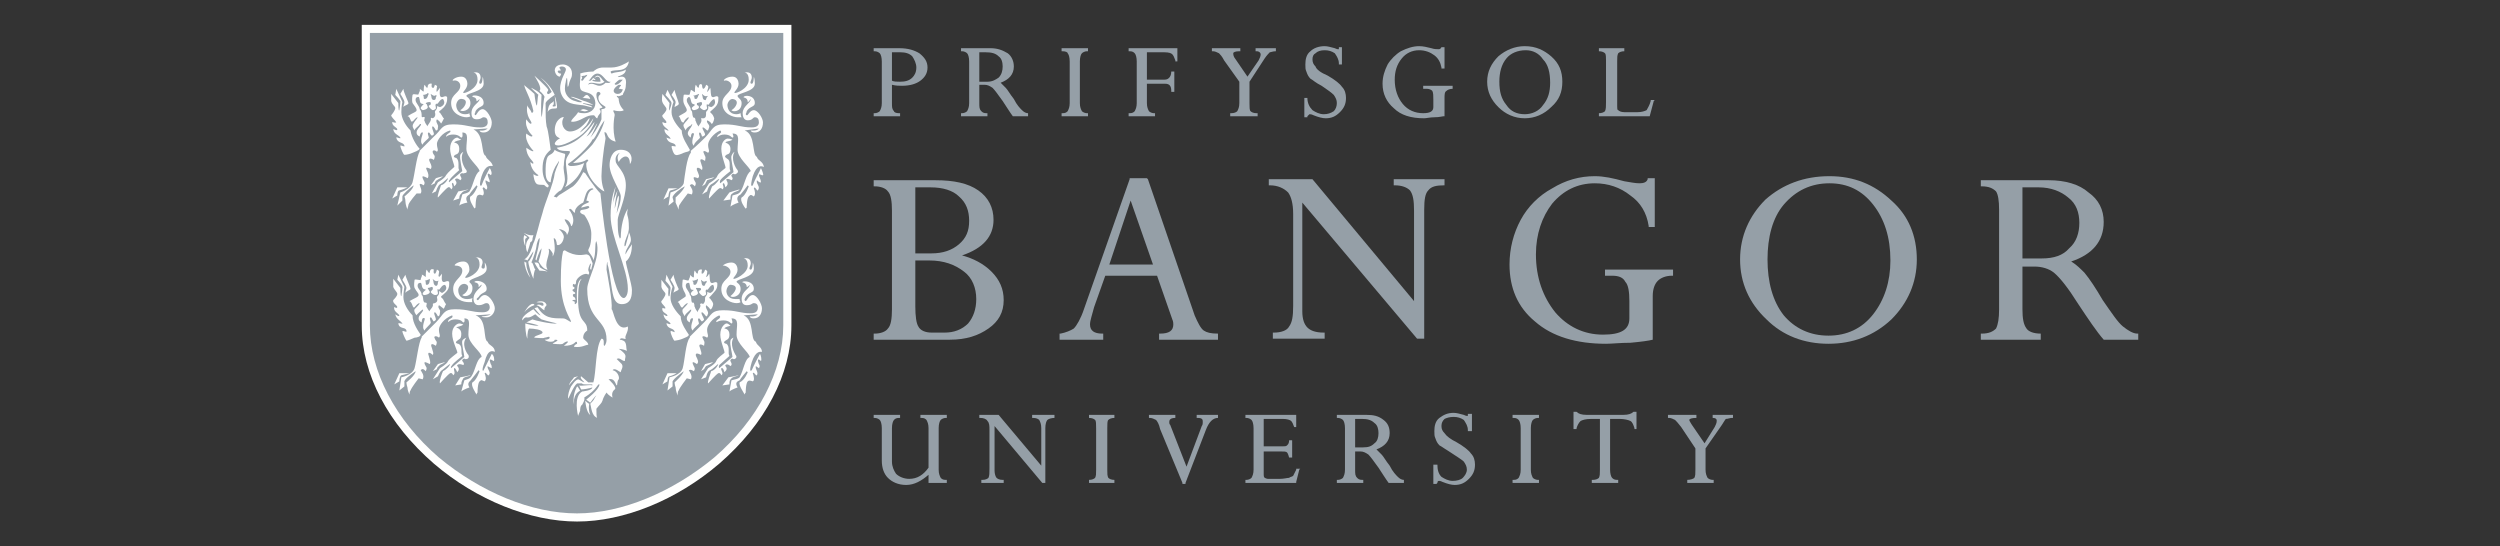 <?xml version="1.0" encoding="UTF-8"?>
<svg xmlns="http://www.w3.org/2000/svg" width="151" height="33" viewBox="0 0 151 33" fill="none">
  <rect x="0" y="0" width="151" height="33" fill="#333333" stroke="none"/>
  <path d="M55.285 15.304H56.267C56.942 15.304 57.494 15.12 57.923 14.752C58.353 14.383 58.537 13.954 58.537 13.341C58.537 12.727 58.353 12.236 57.923 11.868C57.555 11.5 56.942 11.316 56.206 11.316H55.285V15.304ZM55.285 15.733V18.494C55.285 19.107 55.347 19.537 55.469 19.721C55.592 19.966 55.899 20.089 56.267 20.089H57.065C57.617 20.089 58.107 19.905 58.475 19.537C58.782 19.169 58.966 18.678 58.966 18.064C58.966 17.39 58.721 16.776 58.23 16.408C57.678 15.979 57.003 15.733 56.144 15.733H55.285ZM57.371 20.518H52.77V20.15H52.831C53.2 20.15 53.506 20.028 53.629 19.843C53.813 19.66 53.874 19.23 53.874 18.678V12.727C53.874 12.175 53.813 11.745 53.629 11.561C53.506 11.377 53.2 11.255 52.831 11.255H52.77V10.886H56.512C57.617 10.886 58.475 11.07 59.089 11.5C59.703 11.929 60.009 12.543 60.009 13.279C60.009 14.261 59.396 14.997 58.107 15.426C58.782 15.61 59.396 15.917 59.887 16.408C60.377 16.899 60.623 17.451 60.623 18.126C60.623 18.862 60.316 19.414 59.703 19.843C59.089 20.273 58.353 20.518 57.371 20.518Z" fill="#959FA7"></path>
  <path d="M67.003 15.979H69.641L68.291 12.114L67.003 15.979ZM73.567 20.518H70.009V20.15H70.071C70.623 20.15 70.868 19.966 70.868 19.598C70.868 19.537 70.868 19.414 70.807 19.291L69.886 16.654H66.758L66.083 18.555C65.96 19.046 65.837 19.353 65.837 19.598C65.837 19.966 66.083 20.15 66.574 20.15H66.635V20.518H63.997V20.15H64.058C64.365 20.089 64.672 19.966 64.856 19.844C65.04 19.66 65.285 19.23 65.469 18.678L68.23 10.825V10.764H69.273L69.334 10.825L72.156 19.046C72.341 19.476 72.525 19.844 72.709 19.966C72.893 20.089 73.138 20.15 73.567 20.15V20.518Z" fill="#959FA7"></path>
  <path d="M86.022 20.457H85.653H85.592L78.659 12.236V18.801C78.659 19.291 78.782 19.598 78.966 19.782C79.15 19.966 79.457 20.089 79.948 20.089H80.009V20.457H76.88V20.089H76.942C77.371 20.089 77.739 19.966 77.862 19.721C78.046 19.476 78.107 19.107 78.107 18.494V12.911C78.107 12.298 77.985 11.868 77.801 11.623C77.555 11.377 77.187 11.193 76.696 11.193H76.635V10.825H79.273L85.408 18.187V12.727C85.408 12.114 85.347 11.745 85.163 11.5C84.979 11.316 84.672 11.193 84.242 11.193H84.181V10.825H87.249V11.193C86.758 11.193 86.451 11.255 86.267 11.5C86.083 11.684 86.022 12.052 86.022 12.666V20.457Z" fill="#959FA7"></path>
  <path d="M97.003 20.764C95.224 20.764 93.752 20.334 92.709 19.414C91.666 18.555 91.175 17.39 91.175 15.979C91.175 14.997 91.42 14.077 91.85 13.279C92.279 12.482 92.954 11.807 93.752 11.377C94.549 10.886 95.408 10.641 96.328 10.641C96.88 10.641 97.433 10.764 98.107 10.948C98.475 11.009 98.782 11.071 99.028 11.071C99.273 11.071 99.457 11.009 99.519 10.825V10.764H99.948V13.709H99.58V13.647C99.457 12.85 99.089 12.236 98.475 11.807C97.862 11.316 97.126 11.071 96.328 11.071C95.285 11.071 94.427 11.5 93.752 12.298C93.138 13.095 92.77 14.138 92.77 15.365C92.77 16.776 93.2 17.942 93.936 18.862C94.672 19.721 95.653 20.212 96.819 20.212C97.923 20.212 98.414 19.905 98.414 19.23V18.187C98.414 17.635 98.353 17.206 98.169 17.021C98.046 16.776 97.801 16.653 97.371 16.653H96.942V16.285H101.052V16.653H100.991C100.623 16.653 100.316 16.776 100.132 16.96C99.948 17.144 99.825 17.451 99.825 17.88V20.518C99.58 20.58 99.15 20.641 98.475 20.703C97.862 20.703 97.371 20.764 97.003 20.764Z" fill="#959FA7"></path>
  <path d="M110.5 11.071C109.396 11.071 108.475 11.5 107.739 12.359C107.064 13.156 106.758 14.322 106.758 15.672C106.758 17.021 107.064 18.187 107.739 19.046C108.414 19.844 109.334 20.273 110.439 20.273C111.543 20.273 112.463 19.844 113.138 18.985C113.813 18.126 114.181 17.021 114.181 15.733C114.181 14.322 113.813 13.218 113.138 12.359C112.463 11.5 111.604 11.071 110.5 11.071ZM110.439 20.764C108.966 20.764 107.678 20.273 106.696 19.291C105.653 18.31 105.101 17.083 105.101 15.672C105.101 14.261 105.653 13.034 106.635 12.052C107.678 11.132 108.966 10.641 110.5 10.641C111.972 10.641 113.199 11.132 114.242 12.114C115.285 13.034 115.776 14.261 115.776 15.672C115.776 17.083 115.224 18.31 114.242 19.291C113.199 20.273 111.911 20.764 110.439 20.764Z" fill="#959FA7"></path>
  <path d="M122.156 15.61H123.322C124.058 15.61 124.61 15.426 124.979 14.997C125.408 14.629 125.592 14.077 125.592 13.463C125.592 12.85 125.408 12.297 124.917 11.929C124.488 11.561 123.874 11.316 123.138 11.316H122.156V15.61ZM129.15 20.518H127.064C126.635 20.028 126.144 19.291 125.531 18.371C124.917 17.39 124.426 16.776 124.058 16.469C123.752 16.224 123.322 16.101 122.893 16.101H122.156V18.678C122.156 19.23 122.218 19.598 122.402 19.843C122.525 20.028 122.831 20.15 123.261 20.15V20.518H119.641V20.15H119.702C120.132 20.15 120.377 20.028 120.561 19.843C120.684 19.598 120.745 19.23 120.745 18.678V12.666C120.745 12.114 120.684 11.745 120.561 11.561C120.377 11.377 120.132 11.255 119.702 11.255H119.641V10.886H123.752C124.733 10.886 125.592 11.132 126.144 11.623C126.758 12.052 127.064 12.666 127.064 13.402C127.064 14.568 126.39 15.365 125.101 15.794C125.408 15.979 125.653 16.224 125.899 16.469C126.206 16.837 126.574 17.39 127.003 18.126C127.555 18.923 127.923 19.475 128.23 19.721C128.537 19.966 128.844 20.15 129.089 20.15H129.15V20.518Z" fill="#959FA7"></path>
  <path d="M54.733 29.291C54.242 29.291 53.874 29.107 53.629 28.862C53.383 28.616 53.261 28.248 53.261 27.819V25.856C53.261 25.61 53.2 25.426 53.138 25.365C53.077 25.303 52.954 25.242 52.831 25.242H52.77V25.058H54.365V25.242H54.304C54.12 25.242 54.058 25.303 53.997 25.365C53.936 25.426 53.874 25.61 53.874 25.856V27.88C53.874 28.187 53.997 28.432 54.12 28.616C54.304 28.8 54.611 28.923 54.917 28.923C55.408 28.923 55.776 28.678 56.083 28.248V25.856C56.083 25.61 56.022 25.488 55.96 25.365C55.899 25.303 55.837 25.242 55.654 25.242H55.592V25.058H57.187V25.242H57.126C57.003 25.242 56.88 25.303 56.819 25.365C56.758 25.426 56.696 25.61 56.696 25.856V28.371C56.696 28.616 56.758 28.739 56.819 28.862C56.88 28.923 56.942 28.985 57.126 28.985H57.187V29.169H56.083V28.678C55.654 29.046 55.224 29.291 54.733 29.291Z" fill="#959FA7"></path>
  <path d="M63.138 29.169H62.954L60.071 25.733V28.432C60.071 28.616 60.132 28.8 60.193 28.862C60.255 28.923 60.377 28.985 60.561 28.985H60.623V29.169H59.273V28.985H59.334C59.519 28.985 59.641 28.923 59.703 28.862C59.764 28.739 59.764 28.555 59.764 28.31V25.978C59.764 25.733 59.764 25.549 59.641 25.426C59.58 25.303 59.396 25.242 59.212 25.242H59.15V25.058H60.316L62.893 28.126V25.856C62.893 25.61 62.831 25.488 62.77 25.365C62.709 25.303 62.586 25.242 62.402 25.242H62.341V25.058H63.69V25.242C63.506 25.242 63.322 25.303 63.261 25.365C63.2 25.426 63.138 25.61 63.138 25.856V29.169Z" fill="#959FA7"></path>
  <path d="M67.31 29.169H65.776V28.985C65.96 28.985 66.083 28.923 66.144 28.862C66.206 28.739 66.206 28.616 66.206 28.371V25.856C66.206 25.61 66.206 25.426 66.144 25.365C66.083 25.303 65.96 25.242 65.776 25.242V25.058H67.31V25.242C67.126 25.242 67.003 25.303 66.942 25.365C66.88 25.426 66.88 25.61 66.88 25.856V28.371C66.88 28.616 66.88 28.739 66.942 28.862C67.003 28.923 67.126 28.985 67.31 28.985V29.169Z" fill="#959FA7"></path>
  <path d="M71.604 29.23H71.42V29.169L70.071 25.917C70.009 25.61 69.886 25.426 69.825 25.365C69.703 25.303 69.58 25.242 69.457 25.242H69.396V25.058H70.991V25.242C70.684 25.242 70.623 25.365 70.623 25.488C70.623 25.549 70.623 25.61 70.684 25.672L71.666 28.187L72.586 25.733C72.647 25.672 72.647 25.549 72.647 25.488C72.647 25.365 72.647 25.242 72.341 25.242H72.279V25.058H73.567V25.242C73.261 25.242 73.015 25.488 72.831 25.978L71.604 29.169V29.23Z" fill="#959FA7"></path>
  <path d="M78.291 29.169H75.224V28.985H75.285C75.408 28.985 75.531 28.923 75.592 28.862C75.653 28.739 75.715 28.616 75.715 28.371V25.856C75.715 25.61 75.653 25.426 75.592 25.365C75.531 25.303 75.408 25.242 75.285 25.242H75.224V25.058H78.291V25.794H78.169C78.107 25.61 78.046 25.488 77.985 25.426C77.923 25.365 77.739 25.303 77.494 25.303H76.328V26.96H77.433C77.617 26.96 77.678 26.96 77.739 26.899C77.801 26.837 77.862 26.776 77.862 26.592H78.046V27.635H77.862C77.801 27.389 77.739 27.328 77.739 27.328C77.678 27.267 77.555 27.267 77.31 27.267H76.328V28.678C76.328 28.739 76.328 28.8 76.39 28.862C76.39 28.862 76.512 28.923 76.574 28.923H77.31C77.555 28.923 77.739 28.862 77.862 28.862C77.923 28.8 78.046 28.8 78.107 28.739C78.169 28.616 78.23 28.494 78.291 28.371V28.31H78.537L78.475 28.371L78.291 29.107V29.169Z" fill="#959FA7"></path>
  <path d="M81.85 27.021H82.341C82.647 27.021 82.831 26.96 83.015 26.776C83.2 26.653 83.261 26.408 83.261 26.162C83.261 25.917 83.2 25.672 83.015 25.549C82.831 25.365 82.586 25.303 82.279 25.303H81.85V27.021ZM84.795 29.169H83.874C83.69 28.923 83.506 28.616 83.261 28.248C82.954 27.819 82.77 27.573 82.647 27.451C82.463 27.328 82.341 27.267 82.156 27.267H81.85V28.371C81.85 28.616 81.85 28.739 81.972 28.862C82.034 28.923 82.095 28.985 82.279 28.985H82.341V29.169H80.746V28.985H80.807C80.93 28.985 81.052 28.923 81.114 28.862C81.175 28.739 81.236 28.616 81.236 28.371V25.856C81.236 25.61 81.175 25.426 81.114 25.365C81.052 25.303 80.93 25.242 80.807 25.242H80.746V25.058H82.525C82.954 25.058 83.261 25.119 83.568 25.365C83.813 25.549 83.936 25.794 83.936 26.162C83.936 26.653 83.629 26.96 83.138 27.144C83.2 27.205 83.322 27.328 83.445 27.451C83.568 27.573 83.69 27.819 83.936 28.126C84.12 28.494 84.304 28.678 84.427 28.8C84.549 28.923 84.672 28.985 84.795 28.985V29.169Z" fill="#959FA7"></path>
  <path d="M87.862 29.291C87.678 29.291 87.433 29.23 87.126 29.107C87.003 29.046 86.942 29.046 86.942 29.046C86.88 29.046 86.819 29.046 86.819 29.169L86.758 29.23H86.574V28.064H86.819C86.819 28.371 86.88 28.616 87.064 28.801C87.249 28.923 87.494 29.046 87.739 29.046C87.985 29.046 88.23 28.985 88.353 28.862C88.475 28.739 88.598 28.555 88.598 28.371C88.598 28.187 88.537 28.064 88.414 27.88C88.291 27.758 87.985 27.574 87.617 27.328C87.31 27.144 87.064 26.96 86.942 26.899C86.819 26.776 86.758 26.653 86.696 26.469C86.635 26.347 86.635 26.224 86.635 26.04C86.635 25.733 86.696 25.426 86.942 25.242C87.187 25.058 87.433 24.936 87.801 24.936C87.985 24.936 88.169 24.997 88.414 25.058C88.537 25.12 88.598 25.12 88.598 25.12C88.659 25.12 88.659 25.12 88.659 25.12C88.659 25.12 88.659 25.058 88.659 24.997H88.721H88.905V26.04H88.659V25.979C88.659 25.733 88.537 25.549 88.414 25.365C88.23 25.242 88.046 25.181 87.801 25.181C87.555 25.181 87.371 25.242 87.249 25.304C87.126 25.426 87.064 25.549 87.064 25.733C87.064 25.917 87.126 26.04 87.249 26.163C87.371 26.347 87.617 26.531 87.985 26.715C88.414 26.96 88.721 27.206 88.844 27.39C89.028 27.574 89.089 27.819 89.089 28.064C89.089 28.433 88.966 28.678 88.721 28.923C88.475 29.169 88.23 29.291 87.862 29.291Z" fill="#959FA7"></path>
  <path d="M92.954 29.169H91.359V28.985H91.42C91.604 28.985 91.666 28.923 91.727 28.862C91.788 28.739 91.85 28.616 91.85 28.371V25.856C91.85 25.61 91.788 25.426 91.727 25.365C91.666 25.303 91.604 25.242 91.42 25.242H91.359V25.058H92.954V25.242H92.893C92.77 25.242 92.647 25.303 92.586 25.365C92.525 25.426 92.463 25.61 92.463 25.856V28.371C92.463 28.616 92.525 28.739 92.586 28.862C92.647 28.923 92.77 28.985 92.893 28.985H92.954V29.169Z" fill="#959FA7"></path>
  <path d="M97.739 29.169H96.144V28.985H96.206C96.39 28.985 96.512 28.923 96.574 28.862C96.635 28.739 96.635 28.617 96.635 28.371V25.304H96.083C95.776 25.304 95.592 25.365 95.469 25.426C95.347 25.549 95.285 25.672 95.224 25.856V25.917H95.04V24.874H95.224C95.347 24.997 95.531 25.058 95.838 25.058H98.046C98.353 25.058 98.537 24.997 98.659 24.874H98.721H98.844V25.917H98.721V25.856C98.659 25.672 98.598 25.488 98.475 25.426C98.353 25.365 98.107 25.304 97.862 25.304H97.249V28.371C97.249 28.617 97.31 28.801 97.371 28.862C97.433 28.923 97.494 28.985 97.678 28.985H97.739V29.169Z" fill="#959FA7"></path>
  <path d="M103.506 29.169H101.911V28.985C102.095 28.985 102.279 28.923 102.34 28.862C102.402 28.739 102.402 28.616 102.402 28.371V27.083L101.543 25.794C101.359 25.549 101.236 25.426 101.175 25.365C101.052 25.303 100.929 25.242 100.807 25.242H100.745V25.058H102.463V25.242C102.156 25.242 102.034 25.303 102.034 25.365C102.034 25.426 102.095 25.488 102.156 25.61L102.954 26.776L103.567 25.794C103.629 25.672 103.69 25.549 103.69 25.426C103.69 25.365 103.69 25.242 103.445 25.242V25.058H104.672V25.242H104.61C104.488 25.242 104.365 25.303 104.242 25.303C104.181 25.365 104.12 25.488 103.997 25.672L103.015 27.083V28.371C103.015 28.616 103.077 28.739 103.138 28.862C103.199 28.923 103.322 28.985 103.445 28.985H103.506V29.169Z" fill="#959FA7"></path>
  <path d="M53.874 4.874C53.997 4.936 54.181 4.936 54.365 4.936C54.672 4.936 54.917 4.874 55.101 4.69C55.224 4.568 55.347 4.384 55.347 4.077C55.347 3.831 55.224 3.586 55.101 3.402C54.917 3.218 54.672 3.157 54.365 3.157H53.874V4.874ZM54.365 7.022H52.77V6.838H52.831C52.954 6.838 53.077 6.776 53.138 6.715C53.2 6.592 53.261 6.469 53.261 6.224V3.709C53.261 3.463 53.2 3.279 53.138 3.218C53.077 3.157 52.954 3.095 52.831 3.095H52.77V2.911H54.304C54.856 2.911 55.224 3.034 55.531 3.218C55.837 3.463 56.022 3.709 56.022 4.077C56.022 4.445 55.837 4.69 55.592 4.874C55.347 5.058 54.979 5.181 54.488 5.181C54.304 5.181 54.12 5.181 53.874 5.12V6.224C53.874 6.469 53.874 6.592 53.997 6.715C53.997 6.776 54.12 6.838 54.304 6.838H54.365V7.022Z" fill="#959FA7"></path>
  <path d="M59.15 4.936H59.641C59.948 4.936 60.132 4.813 60.316 4.69C60.5 4.506 60.561 4.261 60.561 4.015C60.561 3.77 60.5 3.525 60.316 3.402C60.132 3.218 59.886 3.157 59.518 3.157H59.15V4.936ZM62.095 7.022H61.175C60.991 6.776 60.807 6.469 60.561 6.101C60.255 5.672 60.071 5.426 59.948 5.304C59.764 5.181 59.641 5.12 59.457 5.12H59.15V6.224C59.15 6.469 59.15 6.592 59.273 6.715C59.334 6.776 59.396 6.838 59.58 6.838H59.641V7.022H58.046V6.838H58.107C58.23 6.838 58.353 6.776 58.414 6.715C58.475 6.592 58.537 6.469 58.537 6.224V3.709C58.537 3.463 58.475 3.279 58.414 3.218C58.353 3.157 58.23 3.095 58.107 3.095H58.046V2.911H59.825C60.255 2.911 60.561 3.034 60.868 3.218C61.114 3.402 61.236 3.709 61.236 4.015C61.236 4.506 60.929 4.813 60.439 4.997C60.5 5.058 60.623 5.181 60.745 5.304C60.868 5.426 60.991 5.672 61.236 5.979C61.42 6.347 61.604 6.531 61.727 6.653C61.85 6.776 61.972 6.838 62.095 6.838V7.022Z" fill="#959FA7"></path>
  <path d="M65.715 7.022H64.12V6.838H64.181C64.365 6.838 64.426 6.776 64.488 6.715C64.549 6.592 64.61 6.469 64.61 6.224V3.709C64.61 3.463 64.549 3.279 64.488 3.218C64.488 3.157 64.365 3.095 64.181 3.095H64.12V2.911H65.715V3.095H65.653C65.531 3.095 65.408 3.157 65.347 3.218C65.285 3.279 65.224 3.463 65.224 3.709V6.224C65.224 6.469 65.285 6.592 65.347 6.715C65.408 6.776 65.531 6.838 65.653 6.838H65.715V7.022Z" fill="#959FA7"></path>
  <path d="M69.764 7.022H68.169V6.838H68.23C68.414 6.838 68.475 6.776 68.537 6.715C68.598 6.592 68.659 6.469 68.659 6.224V3.709C68.659 3.463 68.598 3.279 68.537 3.218C68.475 3.157 68.414 3.095 68.23 3.095H68.169V2.911H71.114V3.709H70.991V3.647C70.929 3.463 70.868 3.341 70.807 3.279C70.745 3.218 70.623 3.157 70.316 3.157H69.273V4.813H70.316C70.5 4.813 70.561 4.752 70.623 4.69C70.684 4.629 70.745 4.506 70.745 4.322H70.929V5.549H70.745V5.488C70.745 5.181 70.623 5.058 70.377 5.058H69.273V6.224C69.273 6.469 69.334 6.592 69.396 6.715C69.457 6.776 69.58 6.838 69.702 6.838H69.764V7.022Z" fill="#959FA7"></path>
  <path d="M75.96 7.022H74.304V6.838H74.365C74.549 6.838 74.672 6.776 74.733 6.715C74.794 6.592 74.856 6.469 74.856 6.224V4.936L73.936 3.647C73.813 3.402 73.69 3.279 73.629 3.218C73.506 3.157 73.383 3.095 73.261 3.095H73.199V2.911H74.917V3.095H74.856C74.61 3.095 74.488 3.157 74.488 3.218C74.488 3.279 74.488 3.341 74.549 3.463L75.347 4.629L76.021 3.647C76.083 3.525 76.144 3.402 76.144 3.279C76.144 3.218 76.083 3.095 75.899 3.095H75.837V2.911H77.064V3.095C76.88 3.095 76.758 3.157 76.696 3.157C76.635 3.218 76.512 3.341 76.389 3.525L75.469 4.936V6.224C75.469 6.469 75.469 6.653 75.531 6.715C75.592 6.776 75.715 6.838 75.899 6.838H75.96V7.022Z" fill="#959FA7"></path>
  <path d="M80.071 7.144C79.886 7.144 79.641 7.083 79.334 6.96C79.212 6.899 79.15 6.899 79.089 6.899C79.089 6.899 79.028 6.96 78.966 7.021V7.083H78.782V5.917H78.966C78.966 6.224 79.089 6.469 79.273 6.653C79.457 6.776 79.703 6.899 79.948 6.899C80.193 6.899 80.377 6.837 80.561 6.715C80.684 6.592 80.745 6.408 80.745 6.224C80.745 6.04 80.684 5.917 80.561 5.733C80.439 5.61 80.193 5.426 79.825 5.181C79.457 4.997 79.273 4.813 79.15 4.752C79.028 4.629 78.966 4.506 78.905 4.322C78.844 4.199 78.844 4.077 78.844 3.893C78.844 3.586 78.905 3.279 79.15 3.095C79.334 2.911 79.641 2.788 80.009 2.788C80.193 2.788 80.377 2.85 80.623 2.911C80.745 2.972 80.807 2.972 80.807 2.972C80.868 2.972 80.868 2.972 80.868 2.972C80.868 2.972 80.868 2.911 80.868 2.85H81.052V3.893H80.868V3.831C80.868 3.586 80.745 3.402 80.623 3.218C80.439 3.095 80.255 3.034 80.009 3.034C79.764 3.034 79.58 3.095 79.457 3.218C79.334 3.279 79.273 3.402 79.273 3.586C79.273 3.77 79.334 3.893 79.457 4.015C79.518 4.199 79.764 4.383 80.193 4.567C80.623 4.813 80.93 5.058 81.052 5.242C81.236 5.426 81.298 5.672 81.298 5.917C81.298 6.285 81.175 6.531 80.93 6.776C80.684 7.021 80.439 7.144 80.071 7.144Z" fill="#959FA7"></path>
  <path d="M86.022 7.144C85.224 7.144 84.611 6.96 84.181 6.531C83.752 6.163 83.506 5.672 83.506 5.058C83.506 4.629 83.629 4.261 83.813 3.893C83.997 3.586 84.304 3.279 84.611 3.095C84.979 2.911 85.347 2.788 85.715 2.788C85.96 2.788 86.206 2.85 86.451 2.911C86.635 2.972 86.758 2.972 86.88 2.972C86.942 2.972 87.003 2.972 87.064 2.85H87.249V4.138H87.064V4.077C87.003 3.77 86.88 3.525 86.635 3.34C86.39 3.156 86.083 3.034 85.715 3.034C85.285 3.034 84.917 3.218 84.672 3.525C84.365 3.893 84.242 4.322 84.242 4.813C84.242 5.426 84.427 5.917 84.733 6.285C85.04 6.653 85.469 6.837 85.96 6.837C86.39 6.837 86.574 6.715 86.574 6.469V6.04C86.574 5.794 86.574 5.61 86.512 5.488C86.451 5.426 86.328 5.365 86.206 5.365H85.96V5.181H87.739V5.365C87.555 5.365 87.433 5.426 87.371 5.488C87.249 5.549 87.249 5.733 87.249 5.917V7.021H87.187C87.126 7.021 86.942 7.083 86.635 7.083C86.39 7.083 86.144 7.144 86.022 7.144Z" fill="#959FA7"></path>
  <path d="M92.156 3.034C91.666 3.034 91.236 3.218 90.991 3.525C90.684 3.893 90.561 4.383 90.561 4.936C90.561 5.549 90.684 5.979 90.991 6.347C91.236 6.715 91.604 6.899 92.095 6.899C92.525 6.899 92.954 6.715 93.199 6.347C93.506 5.979 93.629 5.549 93.629 4.997C93.629 4.383 93.506 3.893 93.199 3.586C92.954 3.218 92.586 3.034 92.156 3.034ZM92.095 7.144C91.482 7.144 90.93 6.899 90.5 6.469C90.071 6.04 89.825 5.549 89.825 4.936C89.825 4.322 90.071 3.831 90.5 3.402C90.93 3.034 91.482 2.788 92.095 2.788C92.77 2.788 93.261 3.034 93.69 3.402C94.181 3.831 94.365 4.322 94.365 4.936C94.365 5.549 94.181 6.04 93.69 6.469C93.261 6.899 92.709 7.144 92.095 7.144Z" fill="#959FA7"></path>
  <path d="M99.641 7.022H96.574V6.838C96.758 6.838 96.88 6.776 96.942 6.715C97.003 6.592 97.003 6.408 97.003 6.163V3.647C97.003 3.463 97.003 3.279 96.942 3.218C96.88 3.157 96.758 3.095 96.574 3.095V2.911H98.108V3.095C97.923 3.095 97.801 3.157 97.739 3.218C97.678 3.341 97.678 3.463 97.678 3.709V6.408C97.678 6.531 97.678 6.653 97.739 6.653C97.801 6.715 97.923 6.776 98.108 6.776H98.905C99.15 6.776 99.335 6.715 99.457 6.653C99.519 6.531 99.641 6.347 99.703 6.101V6.04H99.948L99.887 6.101L99.641 7.022Z" fill="#959FA7"></path>
  <path d="M34.856 31.5C32.034 31.5 28.782 30.212 26.206 28.003C23.445 25.61 21.85 22.604 21.85 19.66V1.5H47.801V19.66C47.801 22.604 46.206 25.61 43.445 28.003C40.868 30.212 37.678 31.5 34.856 31.5Z" fill="#FFFFFE"></path>
  <path d="M34.856 31.009C37.555 31.009 40.623 29.721 43.138 27.635C45.776 25.365 47.31 22.42 47.31 19.659V1.991H22.341V19.659C22.341 22.42 23.874 25.365 26.512 27.635C29.028 29.721 32.095 31.009 34.856 31.009Z" fill="#959FA7"></path>
  <path d="M44.672 11.439C44.426 11.5 44.058 11.623 44.058 11.623L43.69 12.114L44.12 12.052C44.12 11.868 44.12 11.745 44.242 11.684C44.365 11.561 44.61 11.561 44.672 11.439ZM40.745 6.469C40.807 6.408 41.052 6.347 40.991 6.224C40.991 6.163 40.745 5.549 40.745 5.426L40.561 5.733C40.561 5.733 40.807 6.04 40.807 6.163C40.807 6.285 40.745 6.347 40.745 6.469ZM40.009 7.39C40.009 7.635 40.316 7.758 40.377 7.88C40.377 7.942 40.132 7.758 40.132 7.819C40.132 8.126 40.439 8.187 40.5 8.371C40.561 8.432 40.255 8.31 40.255 8.31C40.377 8.739 40.745 8.555 40.807 8.801C40.868 8.923 40.561 8.739 40.561 8.862C40.561 8.923 40.684 9.353 40.807 9.353C40.868 9.414 41.175 9.291 41.297 9.23C41.42 9.169 41.666 9.169 41.666 9.046C41.543 8.801 41.175 8.31 41.175 7.88C40.868 7.574 40.561 7.144 40.561 6.776C40.561 6.408 40.684 6.163 40.684 6.163L40.316 5.426L40.193 5.733C40.193 5.733 40.561 6.101 40.561 6.224C40.561 6.347 40.439 6.653 40.439 6.653C40.377 6.776 40.439 6.224 40.439 6.224L40.009 5.672C40.009 5.672 39.948 6.04 40.009 6.163C40.071 6.347 40.255 6.469 40.255 6.592C40.255 6.715 40.071 6.899 40.009 6.96C39.948 7.083 40.255 7.267 40.255 7.39C40.193 7.512 40.009 7.328 40.009 7.39ZM40.5 11.5C40.5 11.5 40.745 11.439 40.929 11.377C40.745 11.377 40.377 11.377 40.377 11.377L40.071 12.052L40.377 11.868C40.377 11.868 40.377 11.561 40.5 11.5ZM42.709 10.886C42.831 10.825 43.015 10.825 43.138 10.702C42.893 10.764 42.647 10.825 42.647 10.825L42.402 11.255L42.586 11.132C42.586 11.132 42.647 11.009 42.709 10.886ZM43.69 11.07C43.752 11.009 43.813 11.316 43.813 11.316C44.12 11.07 43.813 10.886 43.874 10.825C43.997 10.764 44.181 10.886 44.181 10.886C44.365 10.764 44.12 10.641 44.181 10.58C44.304 10.396 44.365 10.58 44.426 10.518C44.549 10.457 44.61 10.396 44.549 10.273C44.426 10.15 44.12 9.598 44.365 9.169C44.365 9.169 44.242 9.23 44.181 9.414C44.12 9.537 44.304 10.273 44.304 10.396L43.506 11.07C43.506 11.07 43.445 11.009 43.506 10.886C43.629 10.702 44.12 10.334 44.12 10.334C43.997 10.15 44.181 9.721 43.936 9.598C43.874 9.537 43.69 9.475 43.874 9.353C43.936 9.291 44.12 9.353 44.12 8.985C44.12 8.678 43.813 8.617 43.813 8.617C43.874 8.494 44.12 8.555 44.242 8.432C44.058 8.371 44.058 8.371 43.936 8.371C43.874 8.371 43.568 8.494 43.568 8.985C43.568 9.475 43.874 10.089 43.813 10.15C43.752 10.212 43.383 10.457 43.322 10.641C43.261 10.825 42.831 11.07 42.831 11.07L42.402 11.745L42.709 11.561C42.709 11.561 42.77 11.255 42.954 11.132C43.199 11.009 43.383 10.764 43.445 10.825C43.445 10.825 43.261 11.132 43.015 11.255C42.954 11.377 42.77 11.868 42.831 11.991C42.831 11.991 43.322 11.439 43.445 11.377C43.568 11.316 43.629 11.439 43.629 11.439C43.813 11.316 43.568 11.132 43.69 11.07ZM44.181 6.653C44.242 6.776 44.794 6.776 44.794 6.224C44.794 5.979 44.549 5.917 44.549 5.794C44.549 5.61 45.592 5.549 45.592 5.058C45.592 4.752 45.531 4.629 45.531 4.629C45.531 4.629 45.531 5.058 45.408 5.058C45.224 5.058 45.408 4.813 45.408 4.69C45.408 4.261 44.978 4.383 44.978 4.383C44.978 4.383 45.224 4.383 45.224 4.813C45.224 5.365 44.426 5.672 44.365 5.61C44.304 5.549 44.61 5.365 44.61 5.058C44.61 4.936 44.549 4.629 44.242 4.629C43.874 4.629 43.629 4.874 43.752 4.874C43.874 4.813 44.181 4.936 44.181 5.181C44.181 5.61 43.629 5.733 43.629 6.224C43.629 6.899 44.304 7.083 44.549 7.083C44.733 7.083 44.794 7.083 44.794 7.083C44.733 7.021 44.733 6.837 44.733 6.837C44.733 6.837 44.61 6.899 44.488 6.899C43.997 6.899 43.936 6.469 43.936 6.347C43.936 6.224 44.058 5.979 44.242 5.979C44.733 6.04 44.426 6.531 44.181 6.653ZM44.856 6.837C44.856 7.021 44.917 7.267 45.163 7.267C45.469 7.267 45.469 7.083 45.592 7.083C45.776 7.083 45.837 7.205 45.837 7.39C45.837 7.512 45.776 7.696 45.408 7.696C44.733 7.696 44.549 7.512 43.752 7.512C43.015 7.512 43.077 7.819 42.586 8.31C42.095 8.801 41.727 9.107 41.727 9.107V9.23C41.482 9.475 41.359 10.641 41.297 11.07C41.175 11.439 40.5 11.623 40.5 11.623L40.377 12.42L40.684 12.175C40.684 12.175 40.684 12.114 40.623 11.929C40.623 11.745 41.114 11.377 41.359 11.255C41.297 11.5 40.807 11.929 40.807 11.929C40.807 11.929 40.807 12.052 40.807 12.236C40.868 12.359 40.991 12.666 40.991 12.666V12.604C40.991 12.604 40.991 12.42 41.052 12.359C41.114 12.236 41.543 11.684 41.543 11.684L41.788 11.745C41.911 11.5 41.727 11.316 41.666 11.193C41.788 11.07 41.85 11.132 41.972 11.255C42.095 11.009 41.972 11.009 41.911 10.825C41.85 10.641 41.972 10.702 42.156 10.764C42.279 10.641 42.218 10.58 42.095 10.273C42.034 10.028 42.279 10.15 42.402 10.273C42.463 10.089 42.402 10.089 42.34 9.844C42.218 9.537 42.402 9.598 42.586 9.721C42.647 9.414 42.586 9.475 42.525 9.291C42.402 9.046 42.586 9.107 42.77 9.23C42.893 9.107 42.77 9.046 42.77 8.739C42.77 8.494 43.077 8.064 43.506 7.88C43.69 8.064 43.322 8.064 43.322 8.248C43.322 8.371 43.383 8.126 43.752 8.126C44.12 8.126 44.181 8.31 44.242 8.31C44.365 8.31 44.242 8.064 44.242 8.064C44.733 8.064 44.549 8.494 44.549 9.046C44.549 9.537 45.285 10.089 45.347 10.334C45.04 10.518 44.978 11.193 44.733 11.561C44.61 11.745 44.426 11.745 44.242 11.807L44.12 12.482C44.242 12.359 44.61 12.236 44.61 12.236C44.426 11.929 44.61 11.807 44.733 11.745C44.794 11.684 45.163 11.193 45.163 11.193L45.224 11.255C45.224 11.255 45.04 11.807 44.794 11.929C44.672 12.114 44.978 12.543 45.04 12.604L45.101 12.543C45.101 12.543 45.101 11.991 45.224 11.868C45.347 11.745 45.347 11.745 45.531 11.868C45.653 11.745 45.592 11.5 45.531 11.377C45.592 11.193 45.715 11.561 45.776 11.5C45.96 11.255 45.653 11.132 45.715 10.886C45.715 10.886 45.899 11.07 45.96 11.009C45.96 11.009 45.96 10.886 45.899 10.764C45.715 10.334 46.022 10.641 46.083 10.58C46.144 10.58 46.022 10.273 45.96 10.15C45.899 10.334 45.592 10.825 45.469 11.193C45.408 11.255 45.285 11.316 45.469 10.641C45.715 9.905 46.022 10.028 46.144 10.089C46.083 9.721 45.776 9.721 45.715 9.475C45.408 9.353 45.653 8.126 44.978 7.88L45.837 7.758C45.715 7.942 45.347 7.88 45.347 7.88C45.347 7.88 45.347 8.003 45.592 8.003C45.899 8.003 46.083 7.758 46.083 7.39C46.083 7.144 45.776 6.653 45.531 6.653C45.285 6.653 45.163 7.021 45.101 6.96C44.978 6.899 45.101 6.837 45.101 6.715C45.285 6.408 45.592 6.469 45.592 6.224C45.592 5.733 44.978 5.733 44.917 5.856C44.856 5.917 45.163 5.856 45.163 6.163C45.163 6.224 45.347 5.979 45.347 5.979C45.347 6.224 44.856 6.408 44.856 6.837ZM41.482 6.04C41.482 5.917 41.604 5.856 41.604 5.856C41.727 5.856 41.727 6.163 41.788 6.224C41.788 6.285 41.972 6.285 41.972 6.347C41.911 6.408 41.788 6.469 41.788 6.531C41.788 6.653 41.911 6.653 41.911 6.653C41.972 6.653 42.218 6.592 42.218 6.469C42.218 6.408 42.156 6.347 42.095 6.347C42.095 6.285 42.095 6.224 42.095 6.224C42.156 6.224 42.279 6.163 42.34 6.163C42.402 6.163 42.402 6.224 42.402 6.285C42.402 6.347 42.279 6.408 42.279 6.469C42.279 6.531 42.463 6.653 42.525 6.653C42.586 6.653 42.709 6.592 42.709 6.531C42.709 6.469 42.647 6.347 42.709 6.285L42.77 6.347C42.893 6.224 42.954 6.04 43.138 5.979C43.322 6.347 42.954 6.469 42.954 6.469L42.77 6.408C42.831 6.653 42.647 6.715 42.647 6.776C42.647 7.021 42.647 7.083 42.525 7.144C42.463 7.144 42.402 7.144 42.34 7.144C42.463 7.39 42.156 7.574 42.218 7.635C42.156 7.635 42.034 7.39 42.034 7.328C41.972 7.328 42.034 7.205 41.972 7.144C41.972 7.083 41.85 7.144 41.85 7.021C41.788 6.899 41.85 6.715 41.727 6.653C41.727 6.408 41.482 6.285 41.482 6.04ZM42.218 5.672V5.733C42.156 5.733 42.156 5.979 42.034 5.979C41.85 5.979 42.034 5.794 41.85 5.794C41.85 5.794 42.095 5.733 42.218 5.672ZM42.402 5.672C42.463 5.733 42.586 5.856 42.709 5.794C42.77 5.794 42.77 5.794 42.709 5.856C42.647 5.917 42.647 6.101 42.586 6.04C42.402 6.04 42.463 5.794 42.402 5.733V5.672ZM41.297 7.39C41.297 7.328 41.482 7.083 41.604 7.083C41.604 7.205 41.359 7.39 41.297 7.512C41.236 7.635 41.359 7.758 41.42 7.88C41.42 7.758 41.604 7.635 41.727 7.574C41.788 7.451 41.85 7.512 41.788 7.574C41.727 7.758 41.543 7.88 41.543 8.064C41.543 8.126 41.604 8.248 41.727 8.31C41.727 8.31 41.727 7.942 41.911 8.064C41.972 8.064 41.666 8.617 41.911 8.801C41.911 8.617 42.279 8.371 42.279 8.31C42.279 8.248 42.156 8.003 42.279 8.003C42.34 8.003 42.402 8.248 42.402 8.248C42.463 8.248 42.586 8.187 42.586 8.126C42.586 8.003 42.34 7.696 42.463 7.696C42.525 7.696 42.709 7.88 42.709 7.88C42.77 7.88 42.77 7.88 42.831 7.696C42.893 7.512 42.647 7.451 42.709 7.267C42.709 7.267 42.893 7.328 42.954 7.451C43.015 7.574 43.138 7.267 43.138 7.144C43.138 7.144 43.077 6.96 43.015 6.899C42.954 6.837 42.893 6.776 42.893 6.776C42.893 6.715 42.954 6.715 43.199 6.469C43.445 6.224 43.383 5.917 43.383 5.856C43.261 5.733 43.138 5.917 43.015 5.856C42.893 5.794 42.954 5.426 42.893 5.304C42.893 5.304 42.77 5.549 42.709 5.549C42.709 5.488 42.77 5.365 42.77 5.304C42.831 5.181 42.647 5.12 42.647 5.12C42.647 5.12 42.586 5.365 42.463 5.365C42.402 5.304 42.402 5.12 42.402 5.12C42.402 5.12 42.279 4.997 42.218 5.181C42.218 5.426 42.095 5.242 42.034 5.12C41.972 5.181 41.972 5.426 41.972 5.549C41.972 5.61 41.788 5.426 41.727 5.426C41.727 5.488 41.666 5.61 41.666 5.672C41.666 5.794 41.359 5.672 41.297 5.733C41.297 5.733 41.236 6.04 41.297 6.224C41.359 6.408 41.482 6.531 41.482 6.653C41.482 6.776 41.297 6.837 40.991 7.021C41.114 7.083 41.114 7.451 41.297 7.39Z" fill="white"></path>
  <path d="M28.414 22.666C28.169 22.727 27.801 22.788 27.801 22.788L27.494 23.279L27.862 23.218C27.862 23.034 27.923 22.972 27.985 22.85C28.107 22.727 28.414 22.727 28.414 22.666ZM24.488 17.696C24.549 17.573 24.794 17.512 24.794 17.451C24.794 17.328 24.488 16.715 24.488 16.592L24.304 16.899C24.304 16.899 24.549 17.267 24.549 17.39C24.549 17.512 24.488 17.512 24.488 17.696ZM23.813 18.555C23.752 18.8 24.058 18.923 24.12 19.046C24.12 19.169 23.874 18.985 23.874 18.985C23.936 19.291 24.181 19.353 24.304 19.537C24.365 19.598 24.058 19.475 24.058 19.537C24.12 19.905 24.488 19.721 24.549 19.966C24.61 20.15 24.304 19.905 24.304 20.027C24.304 20.089 24.488 20.518 24.549 20.58C24.61 20.58 24.917 20.457 25.04 20.396C25.163 20.396 25.408 20.334 25.408 20.212C25.285 20.027 24.917 19.537 24.917 19.046C24.61 18.739 24.365 18.31 24.365 17.942C24.365 17.635 24.426 17.328 24.426 17.328L24.058 16.592L23.997 16.899C23.997 16.899 24.365 17.267 24.304 17.39C24.304 17.512 24.242 17.88 24.242 17.88C24.181 17.942 24.181 17.39 24.181 17.39L23.752 16.837C23.752 16.837 23.752 17.205 23.752 17.328C23.813 17.512 23.997 17.635 23.997 17.758C23.997 17.88 23.813 18.064 23.752 18.126C23.69 18.31 23.997 18.432 23.997 18.555C23.936 18.678 23.813 18.494 23.813 18.555ZM24.242 22.666C24.242 22.666 24.488 22.604 24.733 22.543C24.488 22.543 24.12 22.543 24.12 22.543L23.813 23.218L24.12 23.034C24.12 23.034 24.12 22.727 24.242 22.666ZM26.512 22.113C26.574 21.991 26.758 21.991 26.88 21.868C26.635 21.929 26.451 21.991 26.451 21.991L26.144 22.42L26.39 22.297C26.39 22.297 26.39 22.175 26.512 22.113ZM27.433 22.236C27.494 22.175 27.617 22.482 27.617 22.482C27.862 22.236 27.555 22.113 27.617 22.052C27.739 21.929 27.985 22.052 27.985 22.052C28.107 21.929 27.862 21.807 27.923 21.745C28.046 21.561 28.107 21.745 28.169 21.684C28.291 21.684 28.353 21.561 28.291 21.439C28.169 21.316 27.862 20.764 28.169 20.396C28.169 20.396 27.985 20.457 27.923 20.58C27.862 20.702 28.046 21.439 28.046 21.561L27.248 22.236C27.248 22.236 27.187 22.175 27.31 22.052C27.371 21.929 27.923 21.5 27.923 21.5C27.801 21.316 27.985 20.886 27.678 20.764C27.617 20.764 27.433 20.702 27.617 20.58C27.739 20.457 27.862 20.518 27.862 20.15C27.862 19.843 27.555 19.782 27.555 19.782C27.617 19.721 27.862 19.721 27.985 19.598C27.801 19.537 27.801 19.537 27.739 19.537C27.617 19.537 27.31 19.721 27.31 20.15C27.31 20.641 27.678 21.255 27.617 21.316C27.555 21.377 27.187 21.623 27.064 21.807C27.003 21.991 26.574 22.236 26.574 22.236L26.144 22.911L26.451 22.727C26.451 22.727 26.574 22.42 26.696 22.359C26.942 22.175 27.126 21.991 27.187 21.991C27.187 22.052 27.003 22.297 26.758 22.42C26.696 22.543 26.512 23.034 26.574 23.156C26.574 23.156 27.064 22.604 27.187 22.543C27.31 22.482 27.371 22.666 27.371 22.666C27.555 22.543 27.371 22.359 27.433 22.236ZM27.923 17.819C27.985 17.942 28.537 17.942 28.537 17.39C28.537 17.144 28.353 17.083 28.353 17.021C28.353 16.776 29.396 16.715 29.396 16.224C29.396 15.978 29.273 15.856 29.273 15.856C29.273 15.856 29.334 16.224 29.212 16.224C28.966 16.224 29.15 15.978 29.15 15.856C29.15 15.488 28.721 15.549 28.721 15.549C28.721 15.549 28.966 15.549 28.966 15.978C28.966 16.531 28.169 16.837 28.107 16.776C28.046 16.715 28.353 16.531 28.353 16.285C28.353 16.101 28.291 15.794 27.985 15.794C27.617 15.794 27.371 16.04 27.494 16.04C27.678 16.04 27.923 16.101 27.923 16.346C27.923 16.776 27.371 16.899 27.371 17.451C27.371 18.126 28.046 18.248 28.291 18.248C28.475 18.248 28.537 18.248 28.537 18.248C28.475 18.187 28.537 18.003 28.537 18.003C28.537 18.003 28.414 18.064 28.23 18.064C27.739 18.064 27.678 17.696 27.678 17.512C27.678 17.39 27.801 17.144 28.046 17.144C28.475 17.205 28.23 17.696 27.923 17.819ZM28.598 18.064C28.598 18.187 28.66 18.432 28.905 18.432C29.212 18.432 29.212 18.31 29.396 18.31C29.518 18.31 29.58 18.432 29.58 18.555C29.58 18.678 29.518 18.862 29.15 18.862C28.475 18.862 28.291 18.678 27.494 18.678C26.758 18.678 26.819 18.985 26.328 19.475C25.837 19.966 25.469 20.334 25.469 20.334V20.396C25.285 20.641 25.163 21.807 25.04 22.236C24.917 22.666 24.242 22.788 24.242 22.788L24.12 23.586L24.426 23.34C24.426 23.34 24.426 23.279 24.426 23.095C24.365 22.911 24.856 22.604 25.101 22.42C25.101 22.666 24.549 23.095 24.549 23.095C24.549 23.095 24.549 23.218 24.61 23.402C24.61 23.586 24.733 23.831 24.733 23.831C24.733 23.831 24.733 23.647 24.794 23.586C24.856 23.402 25.285 22.85 25.285 22.85L25.531 22.911C25.653 22.666 25.469 22.482 25.408 22.359C25.531 22.236 25.592 22.297 25.715 22.42C25.837 22.175 25.715 22.175 25.653 21.991C25.592 21.807 25.715 21.868 25.96 21.991C26.021 21.868 25.96 21.745 25.899 21.5C25.776 21.193 26.021 21.316 26.144 21.439C26.206 21.316 26.144 21.255 26.083 21.009C25.96 20.702 26.144 20.764 26.328 20.886C26.451 20.58 26.328 20.641 26.267 20.457C26.144 20.273 26.39 20.273 26.512 20.396C26.635 20.273 26.512 20.212 26.512 19.905C26.512 19.659 26.819 19.23 27.31 19.046C27.433 19.23 27.064 19.23 27.064 19.414C27.064 19.537 27.126 19.291 27.494 19.291C27.923 19.291 27.923 19.475 27.985 19.475C28.107 19.475 28.046 19.23 28.046 19.23C28.475 19.23 28.291 19.659 28.291 20.212C28.291 20.764 29.089 21.255 29.089 21.561C28.782 21.684 28.721 22.359 28.475 22.727C28.353 22.911 28.169 22.911 28.046 22.972L27.862 23.647C27.985 23.524 28.353 23.402 28.353 23.402C28.169 23.095 28.414 23.034 28.475 22.911C28.537 22.85 28.905 22.359 28.905 22.359L28.966 22.42C28.966 22.42 28.782 22.972 28.537 23.095C28.414 23.279 28.721 23.709 28.782 23.831C28.782 23.77 28.843 23.709 28.843 23.709C28.843 23.709 28.843 23.156 28.966 23.034C29.089 22.911 29.089 22.972 29.273 23.034C29.396 22.911 29.334 22.727 29.273 22.543C29.334 22.42 29.457 22.727 29.518 22.666C29.702 22.482 29.396 22.297 29.457 22.113C29.457 22.113 29.641 22.236 29.702 22.236C29.702 22.175 29.702 22.052 29.641 21.991C29.457 21.5 29.764 21.807 29.825 21.807C29.887 21.745 29.825 21.439 29.702 21.377C29.641 21.5 29.396 21.991 29.212 22.359C29.212 22.42 29.028 22.482 29.273 21.868C29.457 21.07 29.764 21.193 29.887 21.255C29.887 20.886 29.518 20.886 29.457 20.641C29.15 20.518 29.457 19.291 28.721 19.046L29.641 18.985C29.457 19.107 29.089 19.107 29.089 19.107C29.089 19.107 29.089 19.169 29.396 19.169C29.641 19.169 29.887 18.923 29.887 18.616C29.887 18.371 29.58 17.819 29.273 17.819C29.028 17.819 28.905 18.187 28.843 18.126C28.721 18.064 28.843 18.003 28.905 17.942C29.089 17.635 29.396 17.696 29.396 17.451C29.396 16.96 28.721 16.899 28.66 17.021C28.598 17.083 28.966 17.021 28.905 17.328C28.905 17.39 29.089 17.144 29.089 17.205C29.089 17.39 28.598 17.573 28.598 18.064ZM25.224 17.267C25.224 17.083 25.347 17.083 25.408 17.083C25.469 17.083 25.469 17.328 25.531 17.39C25.592 17.512 25.715 17.451 25.715 17.512C25.653 17.573 25.531 17.635 25.531 17.758C25.531 17.819 25.653 17.819 25.653 17.819C25.715 17.819 25.96 17.758 25.96 17.635C25.96 17.573 25.899 17.573 25.899 17.512C25.837 17.451 25.837 17.39 25.837 17.39C25.96 17.39 26.021 17.328 26.083 17.328C26.144 17.328 26.144 17.39 26.144 17.451C26.144 17.512 26.021 17.573 26.021 17.635C26.021 17.696 26.206 17.819 26.267 17.819C26.328 17.819 26.451 17.819 26.451 17.696C26.451 17.635 26.39 17.512 26.451 17.451L26.512 17.512C26.635 17.39 26.696 17.205 26.88 17.205C27.126 17.512 26.696 17.696 26.696 17.696L26.512 17.573C26.574 17.819 26.39 17.88 26.39 17.942C26.451 18.187 26.39 18.248 26.267 18.31C26.267 18.31 26.144 18.31 26.144 18.371C26.206 18.555 25.899 18.739 25.96 18.8C25.899 18.8 25.776 18.555 25.776 18.555C25.715 18.494 25.776 18.432 25.776 18.31C25.715 18.248 25.592 18.31 25.592 18.187C25.531 18.126 25.592 17.88 25.469 17.819C25.469 17.573 25.224 17.451 25.224 17.267ZM25.96 16.837V16.899C25.96 16.899 25.96 17.205 25.776 17.205C25.653 17.205 25.776 16.96 25.653 16.96C25.653 16.96 25.899 16.899 25.96 16.837ZM26.144 16.837C26.206 16.96 26.39 17.021 26.451 16.96C26.512 16.96 26.512 16.96 26.451 17.021C26.451 17.083 26.451 17.267 26.328 17.267C26.144 17.205 26.206 16.96 26.144 16.899V16.837ZM25.04 18.555C25.101 18.494 25.224 18.31 25.347 18.31C25.347 18.371 25.163 18.555 25.04 18.678C24.979 18.8 25.101 18.985 25.163 19.046C25.163 18.985 25.408 18.8 25.469 18.739C25.531 18.678 25.592 18.678 25.531 18.8C25.469 18.923 25.285 19.046 25.285 19.23C25.285 19.353 25.347 19.414 25.469 19.475C25.469 19.475 25.469 19.107 25.653 19.23C25.715 19.23 25.408 19.782 25.653 19.966C25.653 19.843 26.021 19.598 26.021 19.475C26.021 19.414 25.899 19.169 26.021 19.169C26.083 19.169 26.144 19.414 26.206 19.414C26.206 19.414 26.328 19.353 26.328 19.291C26.328 19.169 26.144 18.862 26.267 18.862C26.328 18.862 26.451 19.107 26.451 19.107C26.512 19.107 26.574 19.046 26.574 18.862C26.635 18.678 26.39 18.616 26.512 18.432C26.512 18.432 26.696 18.555 26.758 18.616C26.819 18.739 26.88 18.432 26.942 18.371C26.88 18.31 26.819 18.187 26.758 18.064C26.696 18.003 26.635 17.942 26.635 17.942C26.635 17.88 26.696 17.88 26.942 17.635C27.187 17.39 27.126 17.083 27.126 17.021C27.003 16.899 26.88 17.083 26.758 17.021C26.635 16.96 26.696 16.653 26.696 16.531C26.696 16.531 26.512 16.776 26.512 16.715C26.451 16.653 26.512 16.592 26.512 16.469C26.574 16.346 26.39 16.285 26.39 16.285C26.39 16.285 26.328 16.531 26.267 16.531C26.144 16.531 26.206 16.285 26.206 16.285C26.206 16.285 26.021 16.163 25.96 16.408C25.96 16.592 25.837 16.408 25.776 16.285C25.715 16.346 25.715 16.592 25.715 16.715C25.715 16.776 25.592 16.592 25.469 16.592C25.531 16.653 25.408 16.776 25.408 16.899C25.408 16.96 25.101 16.837 25.04 16.899C25.04 16.96 24.979 17.205 25.04 17.39C25.163 17.635 25.285 17.696 25.285 17.819C25.285 17.942 25.04 18.003 24.733 18.187C24.917 18.248 24.917 18.678 25.04 18.555Z" fill="white"></path>
  <path d="M28.291 11.439C28.046 11.5 27.678 11.561 27.678 11.561L27.371 12.114L27.739 11.991C27.739 11.807 27.801 11.745 27.862 11.684C27.985 11.5 28.23 11.5 28.291 11.439ZM24.365 6.469C24.427 6.347 24.672 6.347 24.672 6.224C24.672 6.163 24.365 5.549 24.365 5.365L24.181 5.672C24.181 5.672 24.427 6.04 24.427 6.163C24.427 6.285 24.365 6.347 24.365 6.469ZM23.69 7.39C23.69 7.635 23.997 7.696 23.997 7.819C23.997 7.942 23.752 7.758 23.752 7.819C23.813 8.126 24.058 8.126 24.181 8.31C24.242 8.432 23.936 8.248 23.936 8.31C23.997 8.678 24.365 8.555 24.427 8.801C24.488 8.923 24.181 8.739 24.181 8.801C24.181 8.923 24.365 9.353 24.427 9.353C24.549 9.353 24.795 9.291 24.917 9.23C25.04 9.169 25.285 9.107 25.347 8.985C25.163 8.801 24.856 8.31 24.795 7.88C24.488 7.574 24.242 7.144 24.242 6.776C24.242 6.408 24.304 6.163 24.304 6.163L23.936 5.365L23.874 5.733C23.874 5.733 24.242 6.101 24.181 6.163C24.181 6.285 24.12 6.653 24.12 6.653C24.058 6.776 24.058 6.224 24.058 6.224L23.629 5.672C23.629 5.672 23.629 6.04 23.629 6.101C23.69 6.347 23.874 6.408 23.874 6.531C23.874 6.653 23.69 6.899 23.629 6.96C23.629 7.083 23.874 7.267 23.936 7.39C23.813 7.451 23.69 7.328 23.69 7.39ZM24.12 11.5C24.12 11.5 24.365 11.439 24.61 11.316C24.365 11.316 23.997 11.316 23.997 11.316L23.69 11.991L23.997 11.807C23.997 11.807 23.997 11.5 24.12 11.5ZM26.39 10.886C26.451 10.825 26.635 10.764 26.758 10.641C26.512 10.702 26.328 10.764 26.328 10.764L26.021 11.193L26.267 11.07C26.267 11.07 26.267 10.948 26.39 10.886ZM27.31 11.07C27.371 10.948 27.433 11.255 27.433 11.255C27.739 11.009 27.433 10.886 27.494 10.825C27.617 10.702 27.801 10.886 27.801 10.886C27.985 10.764 27.739 10.641 27.801 10.518C27.923 10.396 27.985 10.518 28.046 10.457C28.169 10.457 28.23 10.396 28.169 10.273C28.046 10.15 27.739 9.598 27.985 9.169C27.985 9.169 27.862 9.23 27.801 9.353C27.739 9.537 27.923 10.273 27.923 10.334L27.126 11.009C27.126 11.009 27.064 10.948 27.187 10.825C27.248 10.702 27.739 10.273 27.739 10.273C27.617 10.15 27.801 9.721 27.555 9.537C27.494 9.537 27.31 9.475 27.494 9.353C27.617 9.291 27.739 9.291 27.739 8.985C27.739 8.617 27.433 8.617 27.433 8.617C27.494 8.494 27.739 8.494 27.862 8.432C27.678 8.371 27.678 8.31 27.617 8.31C27.494 8.31 27.187 8.494 27.187 8.985C27.187 9.414 27.494 10.028 27.433 10.089C27.371 10.15 27.064 10.396 26.942 10.58C26.88 10.764 26.451 11.009 26.451 11.009L26.083 11.684L26.328 11.561C26.328 11.561 26.451 11.193 26.574 11.132C26.819 11.009 27.003 10.764 27.064 10.764C27.064 10.825 26.88 11.132 26.635 11.193C26.574 11.377 26.39 11.868 26.451 11.929C26.451 11.929 26.942 11.377 27.064 11.316C27.187 11.255 27.248 11.439 27.248 11.439C27.433 11.316 27.248 11.132 27.31 11.07ZM27.801 6.653C27.862 6.776 28.414 6.715 28.414 6.224C28.414 5.917 28.169 5.856 28.169 5.794C28.169 5.61 29.212 5.549 29.212 5.058C29.212 4.752 29.15 4.629 29.15 4.629C29.15 4.629 29.15 5.058 29.028 5.058C28.844 5.058 29.028 4.813 29.028 4.69C29.028 4.261 28.598 4.383 28.598 4.383C28.598 4.383 28.844 4.383 28.844 4.813C28.844 5.365 28.046 5.672 27.985 5.61C27.923 5.549 28.23 5.365 28.23 5.058C28.23 4.936 28.169 4.629 27.862 4.629C27.494 4.629 27.248 4.874 27.371 4.874C27.555 4.813 27.801 4.936 27.801 5.181C27.801 5.61 27.248 5.672 27.248 6.224C27.248 6.899 27.923 7.083 28.169 7.083C28.353 7.083 28.414 7.021 28.414 7.021C28.353 6.96 28.353 6.837 28.353 6.837C28.353 6.837 28.291 6.899 28.107 6.899C27.617 6.899 27.555 6.469 27.555 6.347C27.555 6.224 27.678 5.917 27.923 5.979C28.353 6.04 28.046 6.531 27.801 6.653ZM28.476 6.837C28.476 7.021 28.537 7.205 28.782 7.205C29.089 7.205 29.089 7.083 29.212 7.083C29.396 7.083 29.457 7.205 29.457 7.39C29.457 7.512 29.396 7.696 29.028 7.696C28.353 7.696 28.169 7.512 27.371 7.512C26.635 7.512 26.696 7.819 26.206 8.248C25.715 8.739 25.347 9.107 25.347 9.107V9.169C25.163 9.414 25.04 10.58 24.917 11.009C24.795 11.439 24.181 11.623 24.181 11.623L23.997 12.42L24.304 12.114C24.304 12.114 24.304 12.052 24.304 11.868C24.304 11.745 24.733 11.377 24.979 11.193C24.979 11.439 24.427 11.868 24.427 11.868C24.427 11.868 24.488 11.991 24.488 12.175C24.488 12.359 24.61 12.666 24.61 12.666V12.604C24.61 12.604 24.672 12.42 24.672 12.359C24.733 12.175 25.163 11.684 25.163 11.684H25.408C25.531 11.5 25.347 11.255 25.347 11.132C25.408 11.07 25.469 11.132 25.592 11.193C25.715 11.009 25.592 10.948 25.531 10.764C25.469 10.58 25.592 10.641 25.837 10.764C25.899 10.641 25.899 10.518 25.776 10.273C25.653 10.028 25.899 10.15 26.021 10.212C26.083 10.089 26.083 10.028 25.96 9.782C25.837 9.537 26.021 9.537 26.206 9.659C26.328 9.353 26.206 9.414 26.144 9.23C26.083 9.046 26.267 9.046 26.39 9.169C26.512 9.046 26.39 8.985 26.39 8.678C26.39 8.494 26.696 8.003 27.187 7.88C27.31 8.003 26.942 8.064 26.942 8.248C26.942 8.31 27.003 8.126 27.371 8.126C27.739 8.126 27.801 8.31 27.862 8.31C27.985 8.31 27.923 8.003 27.923 8.003C28.353 8.003 28.169 8.432 28.169 8.985C28.169 9.537 28.905 10.028 28.966 10.334C28.66 10.518 28.598 11.193 28.353 11.561C28.23 11.684 28.046 11.684 27.923 11.745L27.739 12.42C27.862 12.297 28.23 12.236 28.23 12.236C28.046 11.868 28.291 11.807 28.353 11.745C28.414 11.623 28.782 11.193 28.782 11.193L28.844 11.255C28.844 11.255 28.66 11.745 28.414 11.868C28.291 12.052 28.598 12.482 28.66 12.604C28.66 12.543 28.721 12.543 28.721 12.543C28.721 12.543 28.721 11.929 28.844 11.807C28.966 11.745 28.966 11.745 29.15 11.807C29.273 11.745 29.212 11.5 29.15 11.377C29.212 11.193 29.334 11.5 29.396 11.439C29.518 11.255 29.273 11.07 29.334 10.886C29.334 10.886 29.518 11.009 29.58 11.009C29.58 10.948 29.58 10.886 29.518 10.764C29.334 10.273 29.641 10.58 29.641 10.58C29.764 10.518 29.641 10.212 29.58 10.15C29.518 10.273 29.212 10.825 29.089 11.193C29.028 11.255 28.905 11.255 29.089 10.641C29.334 9.905 29.641 10.028 29.764 10.028C29.703 9.721 29.396 9.659 29.334 9.414C29.028 9.291 29.273 8.126 28.598 7.819L29.457 7.758C29.273 7.942 28.966 7.88 28.966 7.88C28.966 7.88 28.966 8.003 29.212 8.003C29.518 8.003 29.703 7.758 29.703 7.39C29.703 7.144 29.396 6.592 29.15 6.592C28.905 6.592 28.782 6.96 28.721 6.96C28.598 6.899 28.721 6.837 28.721 6.715C28.905 6.408 29.212 6.469 29.212 6.224C29.212 5.733 28.598 5.733 28.537 5.794C28.476 5.917 28.782 5.794 28.782 6.101C28.782 6.163 28.966 5.979 28.966 5.979C28.966 6.224 28.476 6.347 28.476 6.837ZM25.101 6.04C25.101 5.856 25.224 5.856 25.285 5.856C25.347 5.856 25.347 6.163 25.408 6.224C25.469 6.285 25.592 6.285 25.592 6.285C25.531 6.347 25.408 6.469 25.408 6.531C25.408 6.592 25.531 6.653 25.531 6.653C25.592 6.653 25.837 6.592 25.837 6.469C25.837 6.408 25.776 6.347 25.776 6.285C25.715 6.285 25.715 6.224 25.715 6.224C25.837 6.163 25.899 6.163 25.96 6.163C26.021 6.163 26.021 6.224 26.021 6.285C26.021 6.347 25.899 6.347 25.899 6.408C25.899 6.469 26.083 6.653 26.144 6.653C26.206 6.653 26.328 6.592 26.328 6.531C26.328 6.408 26.267 6.347 26.328 6.285C26.328 6.224 26.39 6.285 26.39 6.285C26.512 6.224 26.574 5.979 26.758 5.979C27.003 6.347 26.574 6.469 26.574 6.469L26.39 6.408C26.451 6.592 26.267 6.653 26.267 6.776C26.328 6.96 26.267 7.083 26.144 7.144C26.144 7.144 26.021 7.083 26.021 7.144C26.083 7.328 25.776 7.574 25.837 7.635C25.776 7.574 25.653 7.39 25.653 7.328C25.592 7.267 25.653 7.205 25.653 7.083C25.592 7.021 25.469 7.144 25.469 7.021C25.469 6.899 25.469 6.715 25.347 6.592C25.347 6.408 25.101 6.224 25.101 6.04ZM25.837 5.61L25.899 5.672C25.837 5.733 25.837 5.979 25.653 5.979C25.531 5.979 25.653 5.794 25.531 5.733C25.531 5.733 25.776 5.733 25.837 5.61ZM26.021 5.672C26.083 5.733 26.267 5.856 26.328 5.733C26.39 5.794 26.39 5.794 26.328 5.856C26.328 5.917 26.328 6.04 26.206 6.04C26.021 6.04 26.083 5.794 26.021 5.733V5.672ZM24.917 7.328C24.979 7.328 25.101 7.083 25.224 7.083C25.224 7.144 25.04 7.328 24.979 7.451C24.856 7.635 24.979 7.758 25.04 7.88C25.04 7.758 25.285 7.635 25.347 7.512C25.408 7.451 25.469 7.512 25.408 7.574C25.347 7.696 25.163 7.819 25.163 8.003C25.163 8.126 25.224 8.187 25.347 8.248C25.347 8.248 25.408 7.942 25.531 8.003C25.592 8.064 25.285 8.555 25.531 8.739C25.531 8.617 25.899 8.371 25.899 8.31C25.899 8.248 25.776 8.003 25.899 8.003C25.96 8.003 26.021 8.187 26.083 8.187C26.083 8.187 26.206 8.187 26.206 8.064C26.206 8.003 26.021 7.635 26.144 7.635C26.206 7.635 26.328 7.88 26.328 7.88C26.39 7.88 26.451 7.88 26.451 7.696C26.512 7.512 26.267 7.39 26.39 7.205C26.39 7.205 26.574 7.328 26.635 7.451C26.635 7.512 26.758 7.267 26.819 7.144C26.758 7.144 26.696 6.96 26.635 6.899C26.574 6.776 26.512 6.776 26.512 6.776C26.512 6.715 26.574 6.715 26.819 6.469C27.064 6.163 27.003 5.917 27.003 5.856C26.88 5.733 26.758 5.917 26.635 5.856C26.512 5.794 26.574 5.426 26.574 5.304L26.39 5.549C26.328 5.488 26.39 5.365 26.39 5.242C26.451 5.181 26.267 5.12 26.267 5.12C26.267 5.12 26.206 5.365 26.144 5.304C26.021 5.304 26.083 5.058 26.083 5.058C26.083 5.058 25.899 4.997 25.837 5.181C25.837 5.426 25.715 5.242 25.653 5.12C25.592 5.181 25.592 5.426 25.592 5.488C25.592 5.61 25.469 5.426 25.347 5.365C25.408 5.488 25.285 5.61 25.285 5.672C25.285 5.794 24.979 5.61 24.917 5.733C24.917 5.733 24.856 6.04 24.917 6.224C25.04 6.408 25.163 6.531 25.163 6.653C25.163 6.776 24.979 6.776 24.61 7.021C24.795 7.021 24.795 7.451 24.917 7.328Z" fill="white"></path>
  <path d="M44.611 22.666C44.365 22.727 43.997 22.788 43.997 22.788L43.629 23.279L44.058 23.218C44.058 23.034 44.058 22.972 44.181 22.85C44.304 22.727 44.549 22.727 44.611 22.666ZM40.684 17.696C40.745 17.574 40.991 17.574 40.991 17.451C40.929 17.328 40.684 16.776 40.684 16.592L40.5 16.899C40.5 16.899 40.745 17.267 40.745 17.39C40.745 17.512 40.684 17.574 40.684 17.696ZM40.009 18.617C39.948 18.862 40.255 18.923 40.316 19.046C40.316 19.169 40.071 18.985 40.071 18.985C40.132 19.353 40.377 19.353 40.5 19.537C40.5 19.66 40.255 19.476 40.255 19.537C40.316 19.905 40.684 19.782 40.745 20.028C40.807 20.15 40.5 19.905 40.5 20.028C40.5 20.15 40.684 20.58 40.745 20.58C40.807 20.58 41.114 20.518 41.236 20.457C41.359 20.396 41.604 20.334 41.604 20.212C41.482 20.028 41.114 19.537 41.114 19.107C40.807 18.801 40.5 18.371 40.5 18.003C40.5 17.635 40.623 17.328 40.623 17.328L40.255 16.592L40.193 16.96C40.193 16.96 40.5 17.267 40.5 17.39C40.5 17.512 40.439 17.88 40.439 17.88C40.316 18.003 40.377 17.451 40.377 17.451L39.948 16.899C39.948 16.899 39.948 17.267 39.948 17.328C40.009 17.574 40.193 17.635 40.193 17.758C40.193 17.88 40.009 18.126 39.948 18.187C39.887 18.31 40.193 18.494 40.193 18.617C40.132 18.678 40.009 18.555 40.009 18.617ZM40.439 22.727C40.439 22.727 40.684 22.666 40.868 22.543C40.684 22.543 40.316 22.543 40.316 22.543L40.009 23.218L40.316 23.034C40.316 23.034 40.316 22.727 40.439 22.727ZM42.647 22.113C42.77 22.052 42.954 21.991 43.077 21.868C42.831 21.93 42.586 21.991 42.586 21.991L42.341 22.42L42.525 22.298C42.525 22.298 42.586 22.175 42.647 22.113ZM43.568 22.236C43.69 22.175 43.752 22.482 43.752 22.482C44.058 22.236 43.752 22.113 43.813 22.052C43.936 21.93 44.12 22.113 44.12 22.113C44.304 21.991 44.058 21.807 44.12 21.745C44.242 21.561 44.304 21.745 44.365 21.684C44.426 21.684 44.549 21.561 44.426 21.439C44.365 21.316 44.058 20.825 44.304 20.396C44.304 20.396 44.12 20.457 44.12 20.58C44.058 20.764 44.242 21.439 44.242 21.561L43.445 22.236C43.445 22.236 43.383 22.175 43.445 22.052C43.568 21.93 44.058 21.5 44.058 21.5C43.936 21.316 44.12 20.948 43.874 20.764C43.813 20.764 43.629 20.703 43.813 20.58C43.874 20.518 44.058 20.518 44.058 20.212C44.058 19.844 43.752 19.844 43.752 19.844C43.813 19.721 44.058 19.721 44.12 19.66C43.997 19.598 43.997 19.537 43.874 19.537C43.813 19.537 43.506 19.721 43.506 20.212C43.506 20.641 43.813 21.255 43.752 21.316C43.69 21.377 43.322 21.623 43.261 21.807C43.2 21.991 42.77 22.236 42.77 22.236L42.341 22.911L42.647 22.788C42.647 22.788 42.709 22.42 42.893 22.359C43.138 22.236 43.322 21.991 43.383 21.991C43.383 22.052 43.2 22.359 42.954 22.42C42.893 22.604 42.709 23.095 42.77 23.157C42.77 23.157 43.261 22.604 43.383 22.543C43.506 22.482 43.568 22.666 43.568 22.666C43.752 22.543 43.506 22.359 43.568 22.236ZM44.12 17.88C44.181 18.003 44.733 17.942 44.733 17.451C44.733 17.144 44.488 17.083 44.488 17.021C44.488 16.837 45.531 16.776 45.531 16.224C45.531 15.979 45.469 15.856 45.469 15.856C45.469 15.856 45.469 16.285 45.347 16.285C45.163 16.285 45.347 16.04 45.347 15.917C45.347 15.488 44.917 15.611 44.917 15.611C44.917 15.611 45.163 15.611 45.163 16.04C45.163 16.531 44.365 16.899 44.304 16.837C44.242 16.776 44.549 16.592 44.549 16.285C44.549 16.163 44.488 15.856 44.181 15.856C43.813 15.856 43.568 16.101 43.69 16.04C43.813 16.04 44.12 16.163 44.12 16.408C44.12 16.837 43.568 16.899 43.568 17.451C43.568 18.126 44.242 18.31 44.488 18.31C44.672 18.31 44.733 18.248 44.733 18.248C44.672 18.187 44.672 18.064 44.672 18.064C44.672 18.064 44.549 18.064 44.426 18.064C43.936 18.064 43.874 17.696 43.874 17.574C43.874 17.451 43.997 17.144 44.181 17.206C44.672 17.267 44.365 17.696 44.12 17.88ZM44.795 18.064C44.795 18.248 44.856 18.433 45.101 18.433C45.408 18.433 45.408 18.31 45.531 18.31C45.715 18.31 45.776 18.433 45.776 18.555C45.776 18.739 45.715 18.923 45.347 18.923C44.672 18.923 44.488 18.739 43.69 18.739C42.954 18.739 43.015 18.985 42.525 19.476C42.034 19.966 41.666 20.334 41.666 20.334V20.396C41.42 20.641 41.359 21.807 41.236 22.236C41.114 22.666 40.439 22.788 40.439 22.788L40.316 23.586L40.623 23.34C40.623 23.34 40.623 23.279 40.623 23.095C40.561 22.972 41.052 22.604 41.298 22.42C41.236 22.666 40.745 23.095 40.745 23.095C40.745 23.095 40.745 23.218 40.807 23.402C40.807 23.586 40.929 23.893 40.929 23.893V23.831C40.929 23.831 40.929 23.647 40.991 23.586C41.052 23.402 41.482 22.85 41.482 22.85L41.727 22.911C41.85 22.727 41.666 22.482 41.604 22.359C41.727 22.298 41.788 22.359 41.911 22.42C42.034 22.236 41.911 22.175 41.85 21.991C41.788 21.807 41.911 21.868 42.095 21.991C42.218 21.868 42.157 21.745 42.034 21.5C41.972 21.255 42.218 21.377 42.341 21.439C42.402 21.316 42.341 21.255 42.279 21.009C42.157 20.764 42.341 20.764 42.525 20.887C42.586 20.58 42.525 20.641 42.463 20.457C42.341 20.273 42.525 20.273 42.709 20.396C42.831 20.273 42.709 20.212 42.709 19.905C42.709 19.66 43.015 19.23 43.445 19.046C43.629 19.23 43.261 19.291 43.261 19.414C43.261 19.537 43.322 19.353 43.69 19.353C44.058 19.353 44.12 19.537 44.181 19.537C44.304 19.537 44.181 19.23 44.181 19.23C44.672 19.23 44.488 19.66 44.488 20.212C44.488 20.764 45.224 21.255 45.285 21.561C44.979 21.684 44.917 22.359 44.672 22.788C44.549 22.911 44.365 22.911 44.181 22.972L44.058 23.647C44.181 23.525 44.549 23.402 44.549 23.402C44.365 23.095 44.549 23.034 44.672 22.972C44.733 22.85 45.101 22.42 45.101 22.42L45.163 22.482C45.163 22.482 44.979 22.972 44.672 23.095C44.611 23.279 44.917 23.709 44.979 23.831C44.979 23.77 45.04 23.709 45.04 23.709C45.04 23.709 45.04 23.157 45.163 23.034C45.224 22.972 45.285 22.972 45.469 23.034C45.592 22.972 45.531 22.727 45.469 22.543C45.531 22.42 45.654 22.727 45.715 22.666C45.837 22.482 45.592 22.298 45.654 22.113L45.837 22.236C45.899 22.175 45.899 22.052 45.837 21.991C45.654 21.5 45.96 21.807 45.96 21.807C46.022 21.745 45.96 21.439 45.899 21.377C45.837 21.5 45.531 22.052 45.408 22.359C45.347 22.42 45.224 22.482 45.408 21.868C45.654 21.132 45.96 21.255 46.022 21.255C46.022 20.948 45.715 20.887 45.654 20.641C45.285 20.518 45.592 19.353 44.917 19.046L45.776 18.985C45.592 19.169 45.285 19.107 45.285 19.107C45.285 19.107 45.285 19.23 45.531 19.23C45.837 19.23 46.022 18.985 46.022 18.617C46.022 18.371 45.715 17.819 45.469 17.819C45.224 17.819 45.101 18.187 45.04 18.187C44.917 18.126 44.979 18.064 45.04 17.942C45.224 17.635 45.531 17.696 45.531 17.451C45.531 16.96 44.917 16.96 44.856 17.021C44.733 17.083 45.101 17.021 45.101 17.328C45.101 17.39 45.285 17.206 45.285 17.206C45.285 17.451 44.795 17.574 44.795 18.064ZM41.42 17.267C41.42 17.083 41.543 17.083 41.604 17.083C41.666 17.083 41.666 17.39 41.727 17.451C41.727 17.512 41.911 17.512 41.911 17.512C41.85 17.574 41.727 17.635 41.727 17.758C41.727 17.819 41.85 17.88 41.85 17.88C41.911 17.88 42.157 17.819 42.157 17.696C42.157 17.635 42.095 17.574 42.095 17.512C42.034 17.451 42.034 17.451 42.034 17.39C42.095 17.39 42.218 17.39 42.279 17.39C42.341 17.39 42.341 17.451 42.341 17.512C42.341 17.512 42.218 17.574 42.218 17.635C42.218 17.696 42.402 17.88 42.463 17.88C42.525 17.88 42.647 17.819 42.647 17.758C42.647 17.635 42.586 17.574 42.647 17.512C42.647 17.451 42.709 17.512 42.709 17.512C42.831 17.451 42.893 17.206 43.077 17.206C43.261 17.574 42.893 17.696 42.893 17.696L42.709 17.635C42.77 17.819 42.586 17.88 42.586 18.003C42.586 18.187 42.586 18.248 42.463 18.371C42.402 18.31 42.341 18.31 42.279 18.371C42.402 18.555 42.095 18.739 42.157 18.862C42.095 18.801 41.972 18.617 41.972 18.555C41.911 18.494 41.972 18.433 41.911 18.31C41.911 18.248 41.788 18.31 41.788 18.248C41.727 18.126 41.788 17.88 41.666 17.819C41.666 17.635 41.42 17.451 41.42 17.267ZM42.157 16.837V16.899C42.157 16.899 42.095 17.206 41.972 17.206C41.788 17.206 41.972 17.021 41.788 16.96C41.788 16.96 42.034 16.96 42.157 16.837ZM42.341 16.899C42.402 16.96 42.525 17.083 42.647 16.96C42.709 17.021 42.709 17.021 42.647 17.083C42.586 17.144 42.586 17.267 42.525 17.267C42.341 17.267 42.402 17.021 42.341 16.96V16.899ZM41.236 18.555C41.236 18.555 41.42 18.31 41.543 18.31C41.543 18.371 41.359 18.555 41.236 18.678C41.175 18.862 41.298 18.985 41.359 19.107C41.359 18.985 41.543 18.862 41.666 18.739C41.727 18.678 41.788 18.678 41.727 18.801C41.666 18.923 41.482 19.046 41.482 19.23C41.482 19.353 41.543 19.414 41.666 19.476C41.666 19.476 41.666 19.169 41.85 19.23C41.911 19.291 41.604 19.782 41.85 19.966C41.85 19.844 42.218 19.598 42.218 19.537C42.218 19.476 42.095 19.23 42.218 19.23C42.279 19.23 42.341 19.414 42.402 19.414C42.402 19.414 42.525 19.353 42.525 19.291C42.525 19.23 42.279 18.862 42.402 18.862C42.463 18.862 42.647 19.107 42.647 19.107C42.709 19.107 42.709 19.107 42.77 18.923C42.77 18.739 42.586 18.617 42.647 18.433C42.647 18.433 42.831 18.555 42.893 18.678C42.954 18.739 43.077 18.494 43.077 18.371C43.077 18.31 43.015 18.187 42.954 18.126C42.893 18.003 42.831 18.003 42.831 18.003C42.831 17.942 42.893 17.942 43.138 17.635C43.383 17.39 43.322 17.144 43.322 17.083C43.2 16.96 43.077 17.144 42.954 17.083C42.831 17.021 42.893 16.653 42.831 16.531C42.831 16.531 42.709 16.776 42.647 16.715C42.647 16.715 42.709 16.592 42.709 16.469C42.77 16.347 42.586 16.285 42.586 16.285C42.586 16.285 42.525 16.531 42.402 16.531C42.341 16.531 42.402 16.285 42.402 16.285C42.402 16.285 42.218 16.224 42.157 16.408C42.157 16.653 42.034 16.469 41.972 16.347C41.911 16.347 41.911 16.653 41.911 16.715C41.911 16.837 41.727 16.653 41.666 16.592C41.727 16.715 41.604 16.837 41.604 16.899C41.604 17.021 41.298 16.837 41.236 16.899C41.236 16.96 41.175 17.267 41.236 17.39C41.298 17.635 41.42 17.696 41.42 17.88C41.42 17.942 41.236 18.003 40.929 18.248C41.052 18.248 41.114 18.678 41.236 18.555Z" fill="white"></path>
  <path d="M31.788 15.856C31.788 15.856 31.727 15.856 31.666 15.795C31.666 15.979 31.788 16.47 32.034 16.776C31.788 16.224 31.788 16.04 31.788 15.856ZM31.85 14.322L31.666 14.2C31.666 14.2 31.543 14.445 31.727 14.874C31.727 14.445 31.666 14.445 31.85 14.322ZM32.586 16.101C32.586 15.979 32.525 15.856 32.402 15.856C32.279 15.856 32.279 15.856 32.279 15.856C32.402 16.101 32.586 16.347 32.586 16.347C32.586 16.347 32.893 16.347 33.077 16.408C32.893 16.285 32.647 16.224 32.586 16.101ZM31.666 18.862C31.972 18.494 32.279 18.433 32.279 18.433C32.279 18.433 32.279 18.31 32.095 18.371C31.972 18.433 31.85 18.555 31.666 18.862ZM32.831 18.433C32.709 18.555 32.647 18.31 32.402 18.433C32.647 18.494 32.709 18.678 32.893 18.739C32.831 18.617 33.015 18.433 33.015 18.433C33.015 18.433 32.954 18.065 32.402 18.249C32.647 18.31 32.831 18.187 32.831 18.433ZM34.058 20.887C34.672 20.887 34.733 20.641 34.794 20.641C34.856 20.641 34.856 20.703 34.856 20.764C34.856 20.764 34.672 20.825 34.672 20.948C35.163 21.009 35.347 20.825 35.531 20.825C35.531 20.641 35.224 20.519 35.224 20.396C35.224 20.089 35.469 19.966 35.469 19.966C35.469 19.23 34.917 19.66 34.917 18.065C34.917 17.451 34.979 16.899 35.163 16.838C34.733 16.899 34.856 18.249 34.856 18.249C34.856 18.249 34.794 18.371 34.733 18.371C34.672 18.371 34.794 18.187 34.611 18.187C34.488 18.187 34.672 18.065 34.733 18.126C34.794 18.126 34.733 17.942 34.672 17.942C34.611 17.942 34.549 17.758 34.672 17.758C34.794 17.758 34.733 17.635 34.672 17.635C34.611 17.574 34.488 17.512 34.672 17.451C34.672 17.451 34.733 17.39 34.672 17.328C34.549 17.328 34.611 17.206 34.611 17.144C34.733 17.206 34.794 17.206 34.794 17.022C34.794 16.776 35.347 16.408 35.531 16.592C35.653 16.47 35.531 16.408 35.531 16.285C35.531 16.163 35.653 15.917 35.653 15.917C35.776 15.917 35.531 16.285 35.715 16.285C35.715 16.163 35.837 15.917 35.776 15.856C35.715 15.733 35.715 15.672 35.653 15.549C35.592 15.365 35.408 15.365 35.408 15.365C35.285 15.365 34.794 15.549 34.12 15.12C34.12 15.12 33.997 15.12 33.997 15.242C33.936 15.488 33.874 15.979 33.874 16.96C33.874 18.555 34.488 19.292 34.488 19.414C34.488 19.537 34.242 19.23 33.997 19.23C33.322 19.23 32.893 19.23 32.463 18.555L32.279 18.617L32.647 19.046C32.525 19.046 32.218 18.678 32.218 18.678C32.218 18.678 31.543 19.046 31.543 19.292C31.543 19.476 31.604 19.169 31.788 19.169C32.034 19.23 32.279 18.985 32.34 18.985C32.402 19.046 32.525 19.169 32.709 19.292C33.077 19.414 33.69 19.537 33.629 19.537C33.383 19.598 32.279 19.353 32.157 19.292L31.788 19.476C31.911 19.476 32.586 19.66 32.525 19.66C32.34 19.721 31.727 19.537 31.727 19.537C31.727 20.212 31.85 20.457 31.85 20.457C31.85 20.089 31.911 19.844 31.972 19.844C32.218 19.844 32.77 19.905 32.77 20.089C32.77 20.212 32.218 20.273 32.279 20.396C32.402 20.396 32.831 20.457 32.893 20.396C33.015 20.396 33.199 20.273 33.199 20.396C33.199 20.519 32.893 20.519 32.893 20.519C32.893 20.519 33.015 20.641 33.261 20.641C33.506 20.641 33.506 20.519 33.506 20.519C33.936 20.519 33.383 20.703 33.383 20.764C33.506 20.764 33.874 20.825 33.997 20.764C34.058 20.703 34.242 20.58 34.304 20.641C34.304 20.703 34.12 20.825 34.058 20.887ZM32.218 14.69C32.095 15.058 31.972 15.488 31.666 15.672C31.666 15.672 31.788 15.672 31.85 15.733C31.911 15.672 32.157 15.242 32.218 15.181C32.218 15.304 32.034 15.733 31.911 15.795C31.911 15.979 32.095 16.592 32.218 16.838C32.218 16.654 32.279 16.285 32.34 16.285C32.218 16.163 32.218 15.856 32.095 15.856C32.218 15.611 32.402 14.997 32.402 14.874C32.402 14.752 32.525 14.384 32.586 14.384C32.647 14.445 32.402 15.427 32.34 15.672L32.402 15.733C32.402 15.733 32.525 15.242 32.709 14.997C32.709 15.242 32.525 15.795 32.525 15.795C32.709 16.101 32.893 16.285 33.077 16.285C32.831 15.917 33.261 15.365 33.138 15.058C33.138 14.936 33.322 15.181 33.383 15.304C33.383 15.427 33.383 15.488 33.383 15.488C33.383 15.488 33.506 15.304 33.506 14.997C33.506 14.69 33.445 14.506 33.445 14.384C33.568 14.384 33.629 14.629 33.629 14.752C33.629 14.874 33.997 14.813 34.058 14.322C34.058 14.077 33.752 13.831 33.752 13.831C33.752 13.831 34.242 13.893 34.242 14.2C34.304 14.077 34.488 13.831 34.242 13.525C34.058 13.218 34.058 13.218 34.242 13.279C34.365 13.341 34.488 13.525 34.488 13.647C34.549 13.709 34.672 13.402 34.611 13.157C34.549 12.85 34.365 12.666 34.365 12.666C34.488 12.482 34.611 12.85 34.733 12.85C34.672 12.482 35.224 12.236 35.224 12.236C35.285 12.114 35.347 11.745 35.469 11.562C35.592 11.377 35.837 11.316 35.837 11.439C35.469 11.5 35.469 12.052 35.408 12.114C35.469 12.114 35.653 12.175 35.531 12.236C35.408 12.298 35.163 12.359 35.101 12.543C35.408 12.482 35.592 12.359 35.592 12.543C35.347 12.727 35.04 12.604 35.04 12.789C35.04 12.911 35.285 12.973 35.285 12.973C35.285 12.973 35.715 13.525 35.715 14.138C35.715 14.936 35.531 14.997 35.531 15.12C35.531 15.242 35.837 15.488 35.837 15.733C36.022 15.304 35.899 14.69 36.022 14.568C36.328 15.549 35.469 16.838 35.469 17.451C35.469 19.414 36.635 19.23 36.635 20.519C36.635 20.764 36.512 20.887 36.512 20.887C36.39 20.887 36.574 20.457 36.328 20.457C35.96 20.948 36.022 22.482 35.837 23.095C35.715 23.095 35.592 23.095 35.531 23.095C35.408 22.973 35.163 22.788 35.101 22.727C34.979 22.85 35.347 23.095 35.285 23.095C35.224 23.095 34.979 22.911 34.917 22.911C34.733 22.973 34.672 23.095 34.488 23.341C34.365 23.586 34.304 23.831 34.304 24.077C34.365 24.077 34.611 23.341 34.856 23.157C34.856 23.157 34.856 23.157 34.917 23.157H35.163C35.163 23.218 35.285 23.218 35.408 23.218H35.776V23.279C35.592 23.218 35.101 23.341 34.979 23.279C35.04 23.402 35.101 23.525 35.101 23.525C35.224 23.525 35.592 23.463 35.776 23.402C35.776 23.586 35.163 23.647 35.163 23.647C34.611 23.954 34.917 25.12 34.917 25.12C34.917 25.12 34.979 24.936 35.04 24.813C35.04 24.752 35.04 24.506 35.163 24.445C35.224 24.322 35.347 24.138 35.285 24.015C36.083 23.525 36.083 23.157 36.206 23.218C36.206 23.525 35.408 24.138 35.408 24.138L35.653 24.322C35.653 24.322 35.96 23.893 36.022 23.893C36.022 23.893 35.96 23.954 35.899 24.077C35.837 24.2 35.776 24.261 35.653 24.384C35.715 24.568 35.715 25.12 36.083 25.242C36.022 25.242 36.022 24.936 36.022 24.69C36.206 24.445 36.328 24.384 36.39 24.2C36.451 23.954 36.635 23.709 36.635 23.709C36.758 23.893 37.003 24.015 37.003 24.015C37.003 24.015 36.88 23.709 37.126 23.525C37.31 23.402 36.758 22.911 36.758 22.911C36.758 22.911 36.942 22.85 37.064 22.973C37.187 23.095 37.187 23.218 37.248 23.279C37.31 23.279 37.248 23.034 37.371 22.911C37.432 22.788 37.31 22.42 37.003 22.359C37.126 22.175 37.432 22.482 37.494 22.482C37.494 22.359 37.678 22.175 37.555 21.991C37.432 21.868 37.248 21.684 37.248 21.684C37.432 21.561 37.555 21.807 37.739 21.807C37.739 21.623 37.862 21.5 37.678 21.316C37.494 21.132 37.371 21.071 37.371 21.071C37.371 21.071 37.617 21.071 37.862 21.193C37.801 20.948 37.862 20.825 37.739 20.641C37.617 20.519 37.432 20.519 37.432 20.519C37.494 20.334 37.739 20.519 37.801 20.457C37.678 20.334 37.985 20.028 37.923 19.721C37.187 20.089 37.064 18.739 36.942 18.678C37.003 18.187 36.696 16.654 36.635 16.285C36.635 15.856 36.696 15.672 36.696 15.979C36.758 16.101 36.819 16.531 36.88 16.96C37.003 17.635 37.003 18.371 37.555 18.371C38.169 18.371 38.169 17.758 38.169 17.512C38.169 17.206 37.801 15.979 37.801 15.795C38.107 15.549 38.169 15.12 38.169 14.752C38.107 14.874 37.801 15.242 37.801 15.365C37.678 15.181 38.107 14.752 38.107 14.506C38.107 14.261 37.985 14.015 37.985 14.015C37.985 14.138 37.923 14.384 37.862 14.568C37.801 14.752 37.801 14.874 37.739 14.874C37.678 14.874 37.739 14.568 37.801 14.445C37.801 14.384 37.985 14.077 37.985 13.77C37.985 12.85 37.801 13.157 37.923 12.604C37.678 12.973 37.494 13.647 37.494 14.384C37.494 14.261 37.432 14.506 37.432 14.384C37.31 14.138 37.31 13.647 37.31 13.279C37.31 12.973 37.801 11.991 37.801 11.193C37.801 10.335 37.187 10.028 37.187 9.721C37.126 9.353 37.432 9.23 37.432 9.23C37.187 9.476 37.371 9.782 37.371 9.782C37.555 9.414 38.046 9.23 38.046 9.905C38.23 9.721 38.23 9.046 37.494 9.046C36.942 9.046 36.819 9.66 36.819 9.966C36.819 10.641 37.494 11.5 37.494 11.868C37.494 12.359 37.248 12.789 37.248 12.911C37.248 12.666 37.432 12.052 37.371 11.807C37.248 11.93 37.187 12.482 37.126 12.604C37.126 12.359 37.248 11.623 37.31 11.5C37.187 11.684 37.003 12.236 37.003 12.359C37.003 12.298 37.126 11.5 37.187 11.255C37.064 11.562 36.88 12.114 36.88 13.034C36.88 14.322 37.923 16.224 37.923 17.451C37.923 17.881 37.739 18.003 37.678 18.003C36.88 18.003 36.267 11.684 36.267 11.684C35.899 11.316 35.347 10.457 35.347 10.457L35.224 10.396C35.224 10.396 34.979 10.948 34.611 11.255C34.426 11.377 34.12 11.562 33.936 11.684C33.69 11.807 33.629 11.93 33.629 11.93L33.445 11.868C33.445 11.868 33.69 11.562 33.874 11.5C33.997 11.377 34.12 11.071 34.12 10.825C34.12 10.58 33.997 10.212 34.058 9.966C34.058 9.598 34.181 9.353 34.12 9.292C33.936 9.23 33.629 9.169 33.506 9.046C33.383 9.353 33.199 9.292 33.077 9.476C32.954 9.721 32.954 10.089 32.954 10.396C32.954 10.887 33.138 11.009 33.261 11.009C33.261 10.887 33.322 10.58 33.445 10.273C33.568 9.966 33.752 9.782 33.752 9.721C33.813 9.782 33.629 10.028 33.506 10.457C33.445 11.071 32.893 12.298 32.77 12.85C32.586 13.402 32.34 14.506 32.218 14.69ZM35.592 24.384C35.531 24.384 35.347 24.2 35.347 24.2C35.347 24.2 35.408 24.936 35.653 25.058C35.592 24.936 35.531 24.69 35.592 24.384ZM34.365 23.279C34.488 23.095 34.794 22.788 34.917 22.727L34.672 22.788C34.611 22.911 34.426 23.034 34.365 23.279ZM35.04 23.586C34.979 23.525 34.917 23.341 34.856 23.341C34.856 23.341 34.549 23.831 34.672 24.445C34.672 24.445 34.672 24.2 34.672 24.138C34.733 23.831 34.856 23.709 35.04 23.586ZM31.85 15.242C31.85 15.242 32.034 14.69 32.034 14.629C32.034 14.629 32.095 14.629 32.157 14.506C32.157 14.384 32.157 14.445 32.218 14.2C31.972 14.261 31.666 14.077 31.666 14.077C31.604 14.077 32.034 14.322 31.972 14.384C31.604 14.752 31.85 15.242 31.85 15.242ZM31.85 15.242C31.85 15.242 32.034 14.69 32.034 14.629C32.034 14.629 32.095 14.629 32.157 14.506C32.157 14.384 32.157 14.445 32.218 14.2C31.972 14.261 31.666 14.077 31.666 14.077C31.604 14.077 32.034 14.322 31.972 14.384C31.604 14.752 31.85 15.242 31.85 15.242ZM35.531 6.654C35.408 6.654 35.347 6.592 35.224 6.592C35.163 6.592 35.101 6.654 35.04 6.654C35.224 6.715 35.347 6.776 35.531 6.654ZM35.347 4.568C35.347 4.506 35.408 4.568 35.469 4.506C35.469 4.629 35.285 4.69 35.285 4.752C35.224 4.813 35.224 4.874 35.163 4.874C35.101 4.874 35.101 4.813 35.101 4.813C35.101 4.813 35.163 4.752 35.163 4.69C35.163 4.629 35.101 4.629 35.101 4.629C35.163 4.568 35.347 4.568 35.347 4.568ZM36.083 4.445C36.451 4.445 36.574 4.997 36.88 4.936C36.819 5.058 36.635 4.997 36.574 4.997C36.512 5.058 36.39 5.181 36.206 5.181C36.022 5.181 35.899 5.058 35.715 5.058C35.592 5.058 35.531 5.12 35.531 5.12C35.531 5.12 35.531 4.997 35.715 4.997C35.899 4.997 36.022 5.058 36.206 5.058C36.39 5.058 36.512 4.936 36.512 4.936C36.39 4.874 36.267 4.568 36.083 4.568C36.022 4.568 35.899 4.69 35.899 4.69C35.96 4.69 36.022 4.629 36.083 4.629C36.267 4.629 36.267 4.874 36.267 4.936C36.206 4.936 36.206 4.936 36.083 4.936C35.899 4.936 35.776 4.874 35.776 4.874C35.776 4.874 35.776 4.813 35.837 4.813C35.899 4.813 35.96 4.874 35.96 4.813C35.96 4.752 35.837 4.752 35.837 4.69C35.776 4.752 35.715 4.874 35.653 4.874C35.592 4.874 35.531 4.874 35.531 4.874C35.653 4.874 35.776 4.445 36.083 4.445ZM37.371 5.12C37.432 5.12 37.555 5.12 37.494 5.181C37.432 5.242 37.371 5.365 37.371 5.365H37.432C37.494 5.365 37.617 5.427 37.617 5.365C37.617 5.427 37.555 5.672 37.31 5.672C37.126 5.672 37.064 5.549 37.064 5.488C37.064 5.304 37.371 5.12 37.371 5.12ZM37.432 4.813C37.555 4.813 37.555 4.813 37.617 4.813C37.555 4.874 37.371 5.12 37.187 5.12C37.126 5.12 37.126 5.058 37.126 5.058C37.187 4.997 37.371 4.813 37.432 4.813ZM35.04 5.304C35.101 5.733 35.899 5.365 35.96 6.224C35.96 6.654 35.592 6.838 35.285 6.838C34.979 6.838 34.917 6.776 34.917 6.776C34.917 6.776 34.856 6.899 34.672 7.083C34.549 7.206 34.488 7.328 34.488 7.328C34.488 7.328 34.549 7.39 34.794 7.328C35.224 7.206 35.408 6.96 35.837 6.96C35.96 6.96 35.96 7.144 36.083 7.144C36.083 7.083 36.144 6.96 36.206 6.899C36.267 6.838 36.328 6.715 36.206 6.592C36.206 6.531 36.39 6.531 36.39 6.469C36.39 6.469 36.022 6.163 36.022 5.733C36.022 5.611 36.083 5.549 36.144 5.549C36.144 5.549 36.267 5.549 36.267 5.672C36.267 5.733 36.144 5.733 36.144 5.917C36.144 6.285 36.574 6.408 36.574 6.469C36.574 6.592 36.328 6.592 36.328 6.592V7.206C36.144 7.696 35.776 8.187 35.653 8.31C35.715 8.249 36.083 7.451 36.083 7.451C36.022 7.451 35.715 8.126 35.408 8.249C35.469 8.249 35.96 7.39 35.899 7.39C35.899 7.328 35.592 7.881 35.04 8.31C34.611 8.678 34.058 8.862 33.629 8.923C33.813 9.23 34.426 9.046 34.426 9.169C34.426 9.292 34.181 9.476 34.181 9.782C34.181 10.335 34.426 10.887 34.12 11.316C35.101 10.764 35.224 9.966 35.285 9.844C35.285 9.844 34.979 10.028 34.488 10.028C34.365 10.028 34.304 9.966 34.304 9.905C35.04 9.414 35.776 8.555 35.776 8.433C35.899 8.433 36.083 8.003 36.267 7.635C36.451 7.328 36.574 7.206 36.512 7.267C36.512 7.328 36.328 8.003 35.776 8.739C35.347 9.23 34.611 9.844 34.611 9.844C34.611 9.844 35.163 9.844 35.408 9.66C35.469 9.598 35.531 9.66 35.531 9.721C35.531 9.721 35.408 9.782 35.408 9.905C35.408 10.825 36.39 11.562 36.512 11.562C36.512 11.562 36.328 11.193 36.328 10.641C36.328 10.15 36.451 9.046 36.574 8.371C36.574 8.249 36.512 8.126 36.512 8.003C36.512 7.942 36.574 8.003 36.574 8.003C36.696 8.003 36.635 8.433 37.187 8.555C36.942 7.819 37.126 6.96 37.126 6.96C37.126 6.776 37.003 6.776 37.064 6.654C37.064 6.654 37.187 6.715 37.432 6.715C37.617 6.715 37.678 6.654 37.678 6.654C37.371 6.347 37.371 6.04 37.371 5.979C37.371 5.917 37.248 5.856 37.248 5.795H37.31C37.371 5.856 37.555 5.733 37.617 5.733C37.617 5.611 37.801 5.488 37.801 5.12C37.862 4.69 37.678 4.629 37.555 4.629C37.432 4.629 37.371 4.69 37.31 4.629C37.432 4.568 37.801 4.506 37.801 4.2C37.555 4.384 37.187 4.322 36.942 4.445C36.942 4.445 36.88 4.384 36.88 4.322C37.126 4.138 37.862 4.445 37.985 3.709C37.801 3.831 37.371 4.077 36.942 4.077C36.819 4.077 36.635 4.077 36.451 4.077C36.083 4.077 35.899 4.261 35.837 4.322C35.837 4.322 35.347 4.322 35.04 4.445C35.101 4.568 34.979 5.058 35.04 5.304ZM33.506 8.678C33.506 8.801 33.813 8.923 34.672 8.433C35.592 7.942 35.837 7.206 35.837 7.144C35.837 7.144 35.653 7.451 35.469 7.635C35.285 7.819 35.04 8.003 35.04 8.003C35.04 7.942 35.224 7.758 35.408 7.574C35.531 7.39 35.653 7.144 35.592 7.144C35.592 7.083 35.101 7.942 34.426 7.942C34.058 7.942 33.813 7.451 34.058 7.083C33.997 7.022 33.506 7.206 33.506 7.881C33.506 8.31 33.813 8.31 33.813 8.371C33.629 8.433 33.506 8.617 33.506 8.678ZM32.095 6.776C32.034 6.592 31.85 6.469 31.85 6.347C31.727 7.083 32.157 7.328 32.095 7.451C32.034 7.574 31.788 7.206 31.788 7.206C31.666 7.758 32.157 8.187 32.157 8.187C32.157 8.371 31.788 8.065 31.788 8.065C31.666 8.555 32.218 9.108 32.218 9.108C32.218 9.23 31.788 8.923 31.788 8.923C31.788 9.476 32.218 9.721 32.218 9.844C32.218 9.966 32.034 9.782 32.034 9.782C32.034 9.782 32.034 10.273 32.525 10.58C32.463 10.703 32.218 10.519 32.218 10.519C32.218 10.641 32.279 11.071 32.463 11.132C32.647 11.193 32.831 11.132 32.893 11.193C32.954 11.255 33.138 11.439 33.138 11.193C32.954 11.009 32.77 10.703 32.77 10.212C32.77 9.66 32.893 9.353 33.261 9.046C33.199 8.678 33.138 7.942 33.015 7.635C32.954 7.267 32.954 7.022 32.954 6.224C33.015 6.04 33.506 5.733 33.506 5.733C33.261 5.181 32.831 4.813 32.647 4.69C32.831 4.874 33.077 5.058 33.322 5.549C33.322 5.549 33.138 5.733 33.077 5.672C32.954 5.549 33.199 5.488 33.077 5.365C32.954 5.181 32.279 4.568 32.279 4.568C32.34 4.69 32.77 5.304 32.586 5.488C32.586 5.488 32.831 5.672 32.893 5.856C32.831 5.917 32.77 6.96 32.709 7.083C32.647 6.715 32.709 5.733 32.709 5.733C32.402 5.427 32.402 5.488 32.095 5.304C32.034 5.304 32.525 5.733 32.525 5.733C32.463 5.733 32.463 6.531 32.402 6.347C32.34 6.224 32.279 5.672 32.279 5.672C32.034 5.427 31.666 5.181 31.666 5.12C31.666 5.365 32.034 5.856 32.218 6.715C32.157 6.776 32.157 6.899 32.095 6.776ZM35.163 5.917C35.408 5.917 35.653 5.979 35.653 5.979C35.592 5.795 35.531 5.795 35.469 5.733C35.285 5.733 35.285 5.917 35.163 5.917ZM33.568 6.408C33.568 6.408 33.383 6.469 33.383 6.408C33.322 6.408 33.445 6.347 33.445 6.285C33.445 6.224 33.445 6.101 33.445 6.101C33.322 6.285 33.138 6.163 33.077 6.776C33.199 6.469 33.568 6.592 33.629 6.531C33.69 6.469 33.568 5.917 33.506 5.795C33.506 5.856 33.568 6.347 33.568 6.408ZM33.813 4.629C33.813 4.629 33.936 4.445 33.874 4.445C33.69 4.445 33.629 4.261 33.752 4.261C33.936 4.261 33.874 4.261 33.813 4.138C33.752 4.077 33.813 4.015 33.936 4.015C34.058 4.015 34.181 4.077 34.181 4.2C34.181 4.384 33.69 4.997 33.874 5.611C34.12 6.347 34.794 6.285 35.101 6.347C35.347 6.347 35.776 6.531 35.776 6.469C35.715 6.347 35.101 6.285 35.224 6.224C35.285 6.224 35.837 6.347 35.837 6.347C35.776 6.285 35.347 6.101 35.285 6.101C35.101 6.04 34.549 5.795 34.488 5.856C34.426 5.856 35.163 6.101 35.163 6.163C35.101 6.163 35.04 6.224 34.733 6.101C34.426 6.04 34.12 5.733 34.12 5.365C34.12 5.058 34.181 4.997 34.181 4.874C34.304 4.322 34.242 5.304 34.304 5.242C34.365 5.181 34.365 4.997 34.426 4.874C34.488 4.69 34.549 4.69 34.549 4.445C34.549 4.015 34.181 3.893 33.997 3.893C33.813 3.893 33.506 3.954 33.506 4.261C33.568 4.629 33.813 4.629 33.813 4.629Z" fill="white"></path>
</svg>
